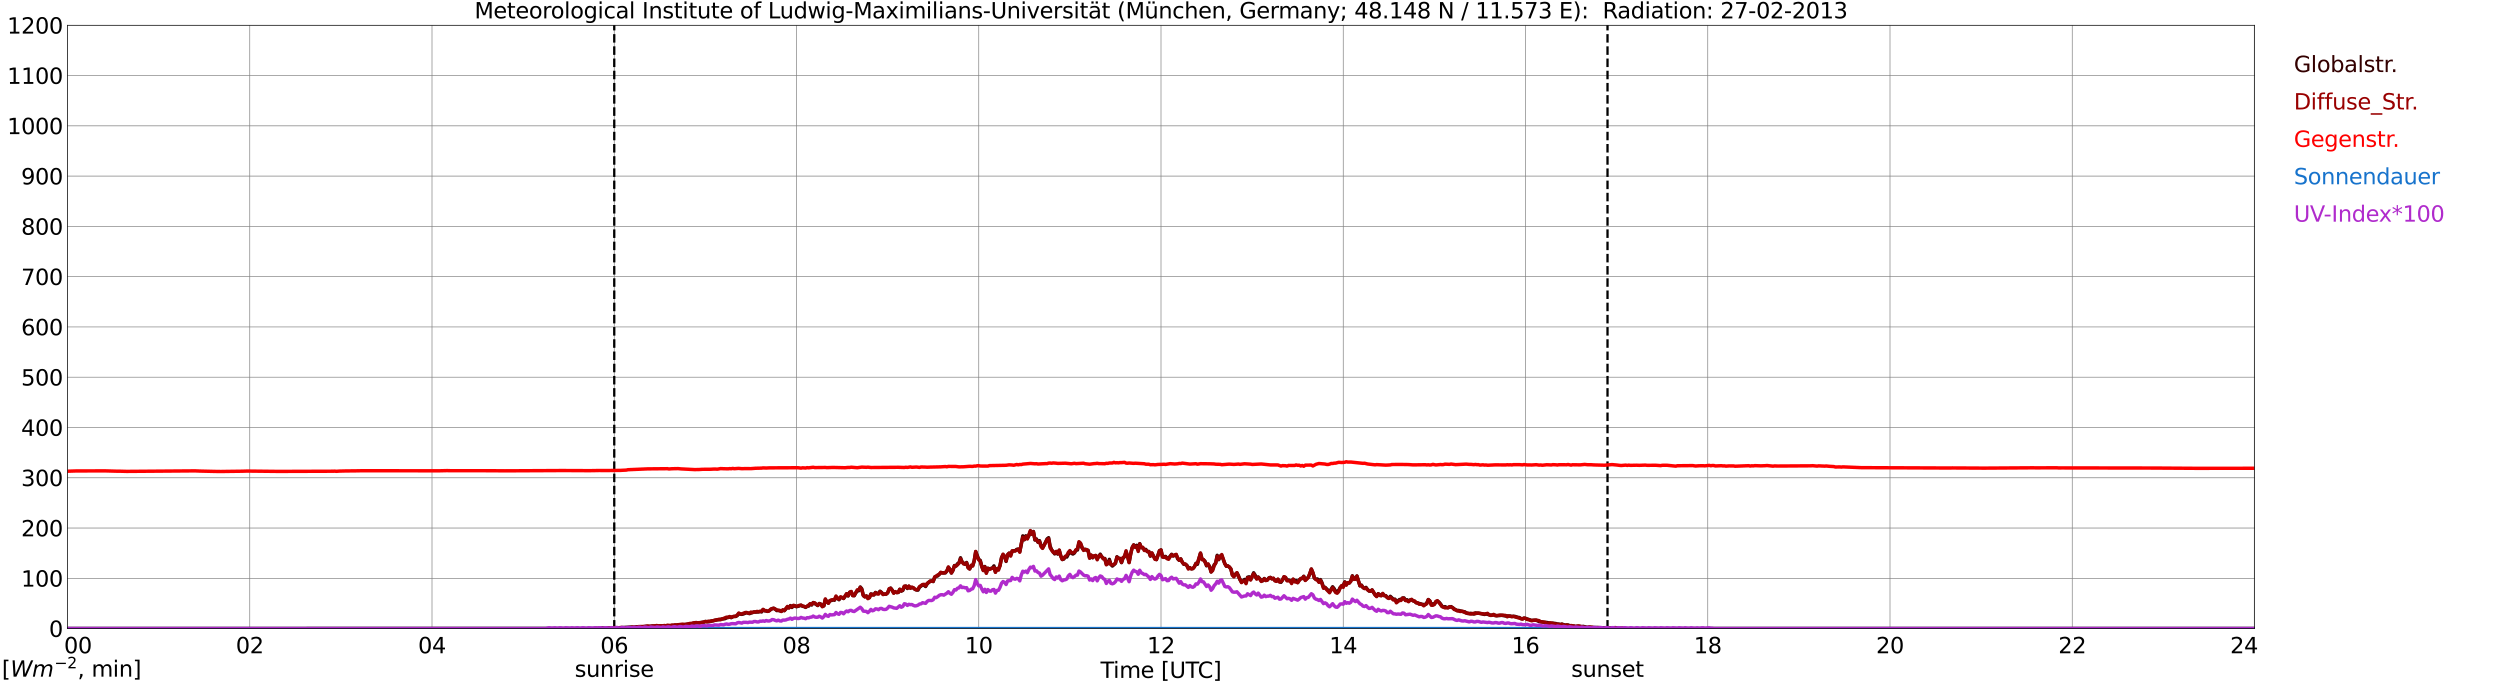 <?xml version="1.0" encoding="utf-8" standalone="no"?>
<!DOCTYPE svg PUBLIC "-//W3C//DTD SVG 1.1//EN"
  "http://www.w3.org/Graphics/SVG/1.1/DTD/svg11.dtd">
<svg xmlns:xlink="http://www.w3.org/1999/xlink" width="1085.4pt" height="296.64pt" viewBox="0 0 1085.4 296.64" xmlns="http://www.w3.org/2000/svg" version="1.1">
 <defs>
  <style type="text/css">*{stroke-linejoin: round; stroke-linecap: butt}</style>
 </defs>
 <g id="figure_1">
  <g id="patch_1">
   <path d="M 0 296.64 
L 1085.4 296.64 
L 1085.4 0 
L 0 0 
z
" style="fill: #ffffff"/>
  </g>
  <g id="axes_1">
   <g id="patch_2">
    <path d="M 29.306 272.909 
L 978.814 272.909 
L 978.814 10.976 
L 29.306 10.976 
z
" style="fill: #ffffff"/>
   </g>
   <g id="patch_3">
    <path d="M 978.814 272.909 
L 978.814 272.909 
L 978.814 10.976 
L 978.814 10.976 
z
" clip-path="url(#p5df847371a)" style="fill: #d3d3d3; opacity: 0.25; stroke: #d3d3d3; stroke-linejoin: miter"/>
   </g>
   <g id="matplotlib.axis_1">
    <g id="xtick_1">
     <g id="line2d_1">
      <path d="M 29.306 272.909 
L 29.306 10.976 
" clip-path="url(#p5df847371a)" style="fill: none; stroke: #808080; stroke-width: 0.3; stroke-linecap: square"/>
     </g>
     <g id="line2d_2"/>
     <g id="text_1">
      <!--    00 -->
      <g transform="translate(18.733 283.627) scale(0.095 -0.095)">
       <defs>
        <path id="DejaVuSans-20" transform="scale(0.016)"/>
        <path id="DejaVuSans-30" d="M 2034 4250 
Q 1547 4250 1301 3770 
Q 1056 3291 1056 2328 
Q 1056 1369 1301 889 
Q 1547 409 2034 409 
Q 2525 409 2770 889 
Q 3016 1369 3016 2328 
Q 3016 3291 2770 3770 
Q 2525 4250 2034 4250 
z
M 2034 4750 
Q 2819 4750 3233 4129 
Q 3647 3509 3647 2328 
Q 3647 1150 3233 529 
Q 2819 -91 2034 -91 
Q 1250 -91 836 529 
Q 422 1150 422 2328 
Q 422 3509 836 4129 
Q 1250 4750 2034 4750 
z
" transform="scale(0.016)"/>
       </defs>
       <use xlink:href="#DejaVuSans-20"/>
       <use xlink:href="#DejaVuSans-20" transform="translate(31.787 0)"/>
       <use xlink:href="#DejaVuSans-20" transform="translate(63.574 0)"/>
       <use xlink:href="#DejaVuSans-30" transform="translate(95.361 0)"/>
       <use xlink:href="#DejaVuSans-30" transform="translate(158.984 0)"/>
      </g>
     </g>
    </g>
    <g id="xtick_2">
     <g id="line2d_3">
      <path d="M 108.431 272.909 
L 108.431 10.976 
" clip-path="url(#p5df847371a)" style="fill: none; stroke: #808080; stroke-width: 0.3; stroke-linecap: square"/>
     </g>
     <g id="line2d_4"/>
     <g id="text_2">
      <!-- 02 -->
      <g transform="translate(102.387 283.627) scale(0.095 -0.095)">
       <defs>
        <path id="DejaVuSans-32" d="M 1228 531 
L 3431 531 
L 3431 0 
L 469 0 
L 469 531 
Q 828 903 1448 1529 
Q 2069 2156 2228 2338 
Q 2531 2678 2651 2914 
Q 2772 3150 2772 3378 
Q 2772 3750 2511 3984 
Q 2250 4219 1831 4219 
Q 1534 4219 1204 4116 
Q 875 4013 500 3803 
L 500 4441 
Q 881 4594 1212 4672 
Q 1544 4750 1819 4750 
Q 2544 4750 2975 4387 
Q 3406 4025 3406 3419 
Q 3406 3131 3298 2873 
Q 3191 2616 2906 2266 
Q 2828 2175 2409 1742 
Q 1991 1309 1228 531 
z
" transform="scale(0.016)"/>
       </defs>
       <use xlink:href="#DejaVuSans-30"/>
       <use xlink:href="#DejaVuSans-32" transform="translate(63.623 0)"/>
      </g>
     </g>
    </g>
    <g id="xtick_3">
     <g id="line2d_5">
      <path d="M 187.557 272.909 
L 187.557 10.976 
" clip-path="url(#p5df847371a)" style="fill: none; stroke: #808080; stroke-width: 0.3; stroke-linecap: square"/>
     </g>
     <g id="line2d_6"/>
     <g id="text_3">
      <!-- 04 -->
      <g transform="translate(181.513 283.627) scale(0.095 -0.095)">
       <defs>
        <path id="DejaVuSans-34" d="M 2419 4116 
L 825 1625 
L 2419 1625 
L 2419 4116 
z
M 2253 4666 
L 3047 4666 
L 3047 1625 
L 3713 1625 
L 3713 1100 
L 3047 1100 
L 3047 0 
L 2419 0 
L 2419 1100 
L 313 1100 
L 313 1709 
L 2253 4666 
z
" transform="scale(0.016)"/>
       </defs>
       <use xlink:href="#DejaVuSans-30"/>
       <use xlink:href="#DejaVuSans-34" transform="translate(63.623 0)"/>
      </g>
     </g>
    </g>
    <g id="xtick_4">
     <g id="line2d_7">
      <path d="M 266.683 272.909 
L 266.683 10.976 
" clip-path="url(#p5df847371a)" style="fill: none; stroke: #808080; stroke-width: 0.3; stroke-linecap: square"/>
     </g>
     <g id="line2d_8"/>
     <g id="text_4">
      <!-- 06 -->
      <g transform="translate(260.638 283.627) scale(0.095 -0.095)">
       <defs>
        <path id="DejaVuSans-36" d="M 2113 2584 
Q 1688 2584 1439 2293 
Q 1191 2003 1191 1497 
Q 1191 994 1439 701 
Q 1688 409 2113 409 
Q 2538 409 2786 701 
Q 3034 994 3034 1497 
Q 3034 2003 2786 2293 
Q 2538 2584 2113 2584 
z
M 3366 4563 
L 3366 3988 
Q 3128 4100 2886 4159 
Q 2644 4219 2406 4219 
Q 1781 4219 1451 3797 
Q 1122 3375 1075 2522 
Q 1259 2794 1537 2939 
Q 1816 3084 2150 3084 
Q 2853 3084 3261 2657 
Q 3669 2231 3669 1497 
Q 3669 778 3244 343 
Q 2819 -91 2113 -91 
Q 1303 -91 875 529 
Q 447 1150 447 2328 
Q 447 3434 972 4092 
Q 1497 4750 2381 4750 
Q 2619 4750 2861 4703 
Q 3103 4656 3366 4563 
z
" transform="scale(0.016)"/>
       </defs>
       <use xlink:href="#DejaVuSans-30"/>
       <use xlink:href="#DejaVuSans-36" transform="translate(63.623 0)"/>
      </g>
     </g>
    </g>
    <g id="xtick_5">
     <g id="line2d_9">
      <path d="M 345.808 272.909 
L 345.808 10.976 
" clip-path="url(#p5df847371a)" style="fill: none; stroke: #808080; stroke-width: 0.3; stroke-linecap: square"/>
     </g>
     <g id="line2d_10"/>
     <g id="text_5">
      <!-- 08 -->
      <g transform="translate(339.764 283.627) scale(0.095 -0.095)">
       <defs>
        <path id="DejaVuSans-38" d="M 2034 2216 
Q 1584 2216 1326 1975 
Q 1069 1734 1069 1313 
Q 1069 891 1326 650 
Q 1584 409 2034 409 
Q 2484 409 2743 651 
Q 3003 894 3003 1313 
Q 3003 1734 2745 1975 
Q 2488 2216 2034 2216 
z
M 1403 2484 
Q 997 2584 770 2862 
Q 544 3141 544 3541 
Q 544 4100 942 4425 
Q 1341 4750 2034 4750 
Q 2731 4750 3128 4425 
Q 3525 4100 3525 3541 
Q 3525 3141 3298 2862 
Q 3072 2584 2669 2484 
Q 3125 2378 3379 2068 
Q 3634 1759 3634 1313 
Q 3634 634 3220 271 
Q 2806 -91 2034 -91 
Q 1263 -91 848 271 
Q 434 634 434 1313 
Q 434 1759 690 2068 
Q 947 2378 1403 2484 
z
M 1172 3481 
Q 1172 3119 1398 2916 
Q 1625 2713 2034 2713 
Q 2441 2713 2670 2916 
Q 2900 3119 2900 3481 
Q 2900 3844 2670 4047 
Q 2441 4250 2034 4250 
Q 1625 4250 1398 4047 
Q 1172 3844 1172 3481 
z
" transform="scale(0.016)"/>
       </defs>
       <use xlink:href="#DejaVuSans-30"/>
       <use xlink:href="#DejaVuSans-38" transform="translate(63.623 0)"/>
      </g>
     </g>
    </g>
    <g id="xtick_6">
     <g id="line2d_11">
      <path d="M 424.934 272.909 
L 424.934 10.976 
" clip-path="url(#p5df847371a)" style="fill: none; stroke: #808080; stroke-width: 0.3; stroke-linecap: square"/>
     </g>
     <g id="line2d_12"/>
     <g id="text_6">
      <!-- 10 -->
      <g transform="translate(418.89 283.627) scale(0.095 -0.095)">
       <defs>
        <path id="DejaVuSans-31" d="M 794 531 
L 1825 531 
L 1825 4091 
L 703 3866 
L 703 4441 
L 1819 4666 
L 2450 4666 
L 2450 531 
L 3481 531 
L 3481 0 
L 794 0 
L 794 531 
z
" transform="scale(0.016)"/>
       </defs>
       <use xlink:href="#DejaVuSans-31"/>
       <use xlink:href="#DejaVuSans-30" transform="translate(63.623 0)"/>
      </g>
     </g>
    </g>
    <g id="xtick_7">
     <g id="line2d_13">
      <path d="M 504.06 272.909 
L 504.06 10.976 
" clip-path="url(#p5df847371a)" style="fill: none; stroke: #808080; stroke-width: 0.3; stroke-linecap: square"/>
     </g>
     <g id="line2d_14"/>
     <g id="text_7">
      <!-- 12 -->
      <g transform="translate(498.015 283.627) scale(0.095 -0.095)">
       <use xlink:href="#DejaVuSans-31"/>
       <use xlink:href="#DejaVuSans-32" transform="translate(63.623 0)"/>
      </g>
     </g>
    </g>
    <g id="xtick_8">
     <g id="line2d_15">
      <path d="M 583.185 272.909 
L 583.185 10.976 
" clip-path="url(#p5df847371a)" style="fill: none; stroke: #808080; stroke-width: 0.3; stroke-linecap: square"/>
     </g>
     <g id="line2d_16"/>
     <g id="text_8">
      <!-- 14 -->
      <g transform="translate(577.141 283.627) scale(0.095 -0.095)">
       <use xlink:href="#DejaVuSans-31"/>
       <use xlink:href="#DejaVuSans-34" transform="translate(63.623 0)"/>
      </g>
     </g>
    </g>
    <g id="xtick_9">
     <g id="line2d_17">
      <path d="M 662.311 272.909 
L 662.311 10.976 
" clip-path="url(#p5df847371a)" style="fill: none; stroke: #808080; stroke-width: 0.3; stroke-linecap: square"/>
     </g>
     <g id="line2d_18"/>
     <g id="text_9">
      <!-- 16 -->
      <g transform="translate(656.267 283.627) scale(0.095 -0.095)">
       <use xlink:href="#DejaVuSans-31"/>
       <use xlink:href="#DejaVuSans-36" transform="translate(63.623 0)"/>
      </g>
     </g>
    </g>
    <g id="xtick_10">
     <g id="line2d_19">
      <path d="M 741.437 272.909 
L 741.437 10.976 
" clip-path="url(#p5df847371a)" style="fill: none; stroke: #808080; stroke-width: 0.3; stroke-linecap: square"/>
     </g>
     <g id="line2d_20"/>
     <g id="text_10">
      <!-- 18 -->
      <g transform="translate(735.392 283.627) scale(0.095 -0.095)">
       <use xlink:href="#DejaVuSans-31"/>
       <use xlink:href="#DejaVuSans-38" transform="translate(63.623 0)"/>
      </g>
     </g>
    </g>
    <g id="xtick_11">
     <g id="line2d_21">
      <path d="M 820.562 272.909 
L 820.562 10.976 
" clip-path="url(#p5df847371a)" style="fill: none; stroke: #808080; stroke-width: 0.3; stroke-linecap: square"/>
     </g>
     <g id="line2d_22"/>
     <g id="text_11">
      <!-- 20 -->
      <g transform="translate(814.518 283.627) scale(0.095 -0.095)">
       <use xlink:href="#DejaVuSans-32"/>
       <use xlink:href="#DejaVuSans-30" transform="translate(63.623 0)"/>
      </g>
     </g>
    </g>
    <g id="xtick_12">
     <g id="line2d_23">
      <path d="M 899.688 272.909 
L 899.688 10.976 
" clip-path="url(#p5df847371a)" style="fill: none; stroke: #808080; stroke-width: 0.3; stroke-linecap: square"/>
     </g>
     <g id="line2d_24"/>
     <g id="text_12">
      <!-- 22 -->
      <g transform="translate(893.644 283.627) scale(0.095 -0.095)">
       <use xlink:href="#DejaVuSans-32"/>
       <use xlink:href="#DejaVuSans-32" transform="translate(63.623 0)"/>
      </g>
     </g>
    </g>
    <g id="xtick_13">
     <g id="line2d_25">
      <path d="M 978.814 272.909 
L 978.814 10.976 
" clip-path="url(#p5df847371a)" style="fill: none; stroke: #808080; stroke-width: 0.3; stroke-linecap: square"/>
     </g>
     <g id="line2d_26"/>
     <g id="text_13">
      <!-- 24    -->
      <g transform="translate(968.241 283.627) scale(0.095 -0.095)">
       <use xlink:href="#DejaVuSans-32"/>
       <use xlink:href="#DejaVuSans-34" transform="translate(63.623 0)"/>
       <use xlink:href="#DejaVuSans-20" transform="translate(127.246 0)"/>
       <use xlink:href="#DejaVuSans-20" transform="translate(159.033 0)"/>
       <use xlink:href="#DejaVuSans-20" transform="translate(190.82 0)"/>
      </g>
     </g>
    </g>
    <g id="text_14">
     <!-- Time [UTC] -->
     <g transform="translate(477.806 294.322) scale(0.095 -0.095)">
      <defs>
       <path id="DejaVuSans-54" d="M -19 4666 
L 3928 4666 
L 3928 4134 
L 2272 4134 
L 2272 0 
L 1638 0 
L 1638 4134 
L -19 4134 
L -19 4666 
z
" transform="scale(0.016)"/>
       <path id="DejaVuSans-69" d="M 603 3500 
L 1178 3500 
L 1178 0 
L 603 0 
L 603 3500 
z
M 603 4863 
L 1178 4863 
L 1178 4134 
L 603 4134 
L 603 4863 
z
" transform="scale(0.016)"/>
       <path id="DejaVuSans-6d" d="M 3328 2828 
Q 3544 3216 3844 3400 
Q 4144 3584 4550 3584 
Q 5097 3584 5394 3201 
Q 5691 2819 5691 2113 
L 5691 0 
L 5113 0 
L 5113 2094 
Q 5113 2597 4934 2840 
Q 4756 3084 4391 3084 
Q 3944 3084 3684 2787 
Q 3425 2491 3425 1978 
L 3425 0 
L 2847 0 
L 2847 2094 
Q 2847 2600 2669 2842 
Q 2491 3084 2119 3084 
Q 1678 3084 1418 2786 
Q 1159 2488 1159 1978 
L 1159 0 
L 581 0 
L 581 3500 
L 1159 3500 
L 1159 2956 
Q 1356 3278 1631 3431 
Q 1906 3584 2284 3584 
Q 2666 3584 2933 3390 
Q 3200 3197 3328 2828 
z
" transform="scale(0.016)"/>
       <path id="DejaVuSans-65" d="M 3597 1894 
L 3597 1613 
L 953 1613 
Q 991 1019 1311 708 
Q 1631 397 2203 397 
Q 2534 397 2845 478 
Q 3156 559 3463 722 
L 3463 178 
Q 3153 47 2828 -22 
Q 2503 -91 2169 -91 
Q 1331 -91 842 396 
Q 353 884 353 1716 
Q 353 2575 817 3079 
Q 1281 3584 2069 3584 
Q 2775 3584 3186 3129 
Q 3597 2675 3597 1894 
z
M 3022 2063 
Q 3016 2534 2758 2815 
Q 2500 3097 2075 3097 
Q 1594 3097 1305 2825 
Q 1016 2553 972 2059 
L 3022 2063 
z
" transform="scale(0.016)"/>
       <path id="DejaVuSans-5b" d="M 550 4863 
L 1875 4863 
L 1875 4416 
L 1125 4416 
L 1125 -397 
L 1875 -397 
L 1875 -844 
L 550 -844 
L 550 4863 
z
" transform="scale(0.016)"/>
       <path id="DejaVuSans-55" d="M 556 4666 
L 1191 4666 
L 1191 1831 
Q 1191 1081 1462 751 
Q 1734 422 2344 422 
Q 2950 422 3222 751 
Q 3494 1081 3494 1831 
L 3494 4666 
L 4128 4666 
L 4128 1753 
Q 4128 841 3676 375 
Q 3225 -91 2344 -91 
Q 1459 -91 1007 375 
Q 556 841 556 1753 
L 556 4666 
z
" transform="scale(0.016)"/>
       <path id="DejaVuSans-43" d="M 4122 4306 
L 4122 3641 
Q 3803 3938 3442 4084 
Q 3081 4231 2675 4231 
Q 1875 4231 1450 3742 
Q 1025 3253 1025 2328 
Q 1025 1406 1450 917 
Q 1875 428 2675 428 
Q 3081 428 3442 575 
Q 3803 722 4122 1019 
L 4122 359 
Q 3791 134 3420 21 
Q 3050 -91 2638 -91 
Q 1578 -91 968 557 
Q 359 1206 359 2328 
Q 359 3453 968 4101 
Q 1578 4750 2638 4750 
Q 3056 4750 3426 4639 
Q 3797 4528 4122 4306 
z
" transform="scale(0.016)"/>
       <path id="DejaVuSans-5d" d="M 1947 4863 
L 1947 -844 
L 622 -844 
L 622 -397 
L 1369 -397 
L 1369 4416 
L 622 4416 
L 622 4863 
L 1947 4863 
z
" transform="scale(0.016)"/>
      </defs>
      <use xlink:href="#DejaVuSans-54"/>
      <use xlink:href="#DejaVuSans-69" transform="translate(57.959 0)"/>
      <use xlink:href="#DejaVuSans-6d" transform="translate(85.742 0)"/>
      <use xlink:href="#DejaVuSans-65" transform="translate(183.154 0)"/>
      <use xlink:href="#DejaVuSans-20" transform="translate(244.678 0)"/>
      <use xlink:href="#DejaVuSans-5b" transform="translate(276.465 0)"/>
      <use xlink:href="#DejaVuSans-55" transform="translate(315.479 0)"/>
      <use xlink:href="#DejaVuSans-54" transform="translate(388.672 0)"/>
      <use xlink:href="#DejaVuSans-43" transform="translate(443.881 0)"/>
      <use xlink:href="#DejaVuSans-5d" transform="translate(513.705 0)"/>
     </g>
    </g>
   </g>
   <g id="matplotlib.axis_2">
    <g id="ytick_1">
     <g id="line2d_27">
      <path d="M 29.306 272.909 
L 978.814 272.909 
" clip-path="url(#p5df847371a)" style="fill: none; stroke: #808080; stroke-width: 0.3; stroke-linecap: square"/>
     </g>
     <g id="line2d_28"/>
     <g id="text_15">
      <!-- 0 -->
      <g transform="translate(21.261 276.518) scale(0.095 -0.095)">
       <use xlink:href="#DejaVuSans-30"/>
      </g>
     </g>
    </g>
    <g id="ytick_2">
     <g id="line2d_29">
      <path d="M 29.306 251.081 
L 978.814 251.081 
" clip-path="url(#p5df847371a)" style="fill: none; stroke: #808080; stroke-width: 0.3; stroke-linecap: square"/>
     </g>
     <g id="line2d_30"/>
     <g id="text_16">
      <!-- 100 -->
      <g transform="translate(9.173 254.69) scale(0.095 -0.095)">
       <use xlink:href="#DejaVuSans-31"/>
       <use xlink:href="#DejaVuSans-30" transform="translate(63.623 0)"/>
       <use xlink:href="#DejaVuSans-30" transform="translate(127.246 0)"/>
      </g>
     </g>
    </g>
    <g id="ytick_3">
     <g id="line2d_31">
      <path d="M 29.306 229.253 
L 978.814 229.253 
" clip-path="url(#p5df847371a)" style="fill: none; stroke: #808080; stroke-width: 0.3; stroke-linecap: square"/>
     </g>
     <g id="line2d_32"/>
     <g id="text_17">
      <!-- 200 -->
      <g transform="translate(9.173 232.863) scale(0.095 -0.095)">
       <use xlink:href="#DejaVuSans-32"/>
       <use xlink:href="#DejaVuSans-30" transform="translate(63.623 0)"/>
       <use xlink:href="#DejaVuSans-30" transform="translate(127.246 0)"/>
      </g>
     </g>
    </g>
    <g id="ytick_4">
     <g id="line2d_33">
      <path d="M 29.306 207.426 
L 978.814 207.426 
" clip-path="url(#p5df847371a)" style="fill: none; stroke: #808080; stroke-width: 0.3; stroke-linecap: square"/>
     </g>
     <g id="line2d_34"/>
     <g id="text_18">
      <!-- 300 -->
      <g transform="translate(9.173 211.035) scale(0.095 -0.095)">
       <defs>
        <path id="DejaVuSans-33" d="M 2597 2516 
Q 3050 2419 3304 2112 
Q 3559 1806 3559 1356 
Q 3559 666 3084 287 
Q 2609 -91 1734 -91 
Q 1441 -91 1130 -33 
Q 819 25 488 141 
L 488 750 
Q 750 597 1062 519 
Q 1375 441 1716 441 
Q 2309 441 2620 675 
Q 2931 909 2931 1356 
Q 2931 1769 2642 2001 
Q 2353 2234 1838 2234 
L 1294 2234 
L 1294 2753 
L 1863 2753 
Q 2328 2753 2575 2939 
Q 2822 3125 2822 3475 
Q 2822 3834 2567 4026 
Q 2313 4219 1838 4219 
Q 1578 4219 1281 4162 
Q 984 4106 628 3988 
L 628 4550 
Q 988 4650 1302 4700 
Q 1616 4750 1894 4750 
Q 2613 4750 3031 4423 
Q 3450 4097 3450 3541 
Q 3450 3153 3228 2886 
Q 3006 2619 2597 2516 
z
" transform="scale(0.016)"/>
       </defs>
       <use xlink:href="#DejaVuSans-33"/>
       <use xlink:href="#DejaVuSans-30" transform="translate(63.623 0)"/>
       <use xlink:href="#DejaVuSans-30" transform="translate(127.246 0)"/>
      </g>
     </g>
    </g>
    <g id="ytick_5">
     <g id="line2d_35">
      <path d="M 29.306 185.598 
L 978.814 185.598 
" clip-path="url(#p5df847371a)" style="fill: none; stroke: #808080; stroke-width: 0.3; stroke-linecap: square"/>
     </g>
     <g id="line2d_36"/>
     <g id="text_19">
      <!-- 400 -->
      <g transform="translate(9.173 189.207) scale(0.095 -0.095)">
       <use xlink:href="#DejaVuSans-34"/>
       <use xlink:href="#DejaVuSans-30" transform="translate(63.623 0)"/>
       <use xlink:href="#DejaVuSans-30" transform="translate(127.246 0)"/>
      </g>
     </g>
    </g>
    <g id="ytick_6">
     <g id="line2d_37">
      <path d="M 29.306 163.77 
L 978.814 163.77 
" clip-path="url(#p5df847371a)" style="fill: none; stroke: #808080; stroke-width: 0.3; stroke-linecap: square"/>
     </g>
     <g id="line2d_38"/>
     <g id="text_20">
      <!-- 500 -->
      <g transform="translate(9.173 167.379) scale(0.095 -0.095)">
       <defs>
        <path id="DejaVuSans-35" d="M 691 4666 
L 3169 4666 
L 3169 4134 
L 1269 4134 
L 1269 2991 
Q 1406 3038 1543 3061 
Q 1681 3084 1819 3084 
Q 2600 3084 3056 2656 
Q 3513 2228 3513 1497 
Q 3513 744 3044 326 
Q 2575 -91 1722 -91 
Q 1428 -91 1123 -41 
Q 819 9 494 109 
L 494 744 
Q 775 591 1075 516 
Q 1375 441 1709 441 
Q 2250 441 2565 725 
Q 2881 1009 2881 1497 
Q 2881 1984 2565 2268 
Q 2250 2553 1709 2553 
Q 1456 2553 1204 2497 
Q 953 2441 691 2322 
L 691 4666 
z
" transform="scale(0.016)"/>
       </defs>
       <use xlink:href="#DejaVuSans-35"/>
       <use xlink:href="#DejaVuSans-30" transform="translate(63.623 0)"/>
       <use xlink:href="#DejaVuSans-30" transform="translate(127.246 0)"/>
      </g>
     </g>
    </g>
    <g id="ytick_7">
     <g id="line2d_39">
      <path d="M 29.306 141.942 
L 978.814 141.942 
" clip-path="url(#p5df847371a)" style="fill: none; stroke: #808080; stroke-width: 0.3; stroke-linecap: square"/>
     </g>
     <g id="line2d_40"/>
     <g id="text_21">
      <!-- 600 -->
      <g transform="translate(9.173 145.551) scale(0.095 -0.095)">
       <use xlink:href="#DejaVuSans-36"/>
       <use xlink:href="#DejaVuSans-30" transform="translate(63.623 0)"/>
       <use xlink:href="#DejaVuSans-30" transform="translate(127.246 0)"/>
      </g>
     </g>
    </g>
    <g id="ytick_8">
     <g id="line2d_41">
      <path d="M 29.306 120.114 
L 978.814 120.114 
" clip-path="url(#p5df847371a)" style="fill: none; stroke: #808080; stroke-width: 0.3; stroke-linecap: square"/>
     </g>
     <g id="line2d_42"/>
     <g id="text_22">
      <!-- 700 -->
      <g transform="translate(9.173 123.724) scale(0.095 -0.095)">
       <defs>
        <path id="DejaVuSans-37" d="M 525 4666 
L 3525 4666 
L 3525 4397 
L 1831 0 
L 1172 0 
L 2766 4134 
L 525 4134 
L 525 4666 
z
" transform="scale(0.016)"/>
       </defs>
       <use xlink:href="#DejaVuSans-37"/>
       <use xlink:href="#DejaVuSans-30" transform="translate(63.623 0)"/>
       <use xlink:href="#DejaVuSans-30" transform="translate(127.246 0)"/>
      </g>
     </g>
    </g>
    <g id="ytick_9">
     <g id="line2d_43">
      <path d="M 29.306 98.287 
L 978.814 98.287 
" clip-path="url(#p5df847371a)" style="fill: none; stroke: #808080; stroke-width: 0.3; stroke-linecap: square"/>
     </g>
     <g id="line2d_44"/>
     <g id="text_23">
      <!-- 800 -->
      <g transform="translate(9.173 101.896) scale(0.095 -0.095)">
       <use xlink:href="#DejaVuSans-38"/>
       <use xlink:href="#DejaVuSans-30" transform="translate(63.623 0)"/>
       <use xlink:href="#DejaVuSans-30" transform="translate(127.246 0)"/>
      </g>
     </g>
    </g>
    <g id="ytick_10">
     <g id="line2d_45">
      <path d="M 29.306 76.459 
L 978.814 76.459 
" clip-path="url(#p5df847371a)" style="fill: none; stroke: #808080; stroke-width: 0.3; stroke-linecap: square"/>
     </g>
     <g id="line2d_46"/>
     <g id="text_24">
      <!-- 900 -->
      <g transform="translate(9.173 80.068) scale(0.095 -0.095)">
       <defs>
        <path id="DejaVuSans-39" d="M 703 97 
L 703 672 
Q 941 559 1184 500 
Q 1428 441 1663 441 
Q 2288 441 2617 861 
Q 2947 1281 2994 2138 
Q 2813 1869 2534 1725 
Q 2256 1581 1919 1581 
Q 1219 1581 811 2004 
Q 403 2428 403 3163 
Q 403 3881 828 4315 
Q 1253 4750 1959 4750 
Q 2769 4750 3195 4129 
Q 3622 3509 3622 2328 
Q 3622 1225 3098 567 
Q 2575 -91 1691 -91 
Q 1453 -91 1209 -44 
Q 966 3 703 97 
z
M 1959 2075 
Q 2384 2075 2632 2365 
Q 2881 2656 2881 3163 
Q 2881 3666 2632 3958 
Q 2384 4250 1959 4250 
Q 1534 4250 1286 3958 
Q 1038 3666 1038 3163 
Q 1038 2656 1286 2365 
Q 1534 2075 1959 2075 
z
" transform="scale(0.016)"/>
       </defs>
       <use xlink:href="#DejaVuSans-39"/>
       <use xlink:href="#DejaVuSans-30" transform="translate(63.623 0)"/>
       <use xlink:href="#DejaVuSans-30" transform="translate(127.246 0)"/>
      </g>
     </g>
    </g>
    <g id="ytick_11">
     <g id="line2d_47">
      <path d="M 29.306 54.631 
L 978.814 54.631 
" clip-path="url(#p5df847371a)" style="fill: none; stroke: #808080; stroke-width: 0.3; stroke-linecap: square"/>
     </g>
     <g id="line2d_48"/>
     <g id="text_25">
      <!-- 1000 -->
      <g transform="translate(3.128 58.24) scale(0.095 -0.095)">
       <use xlink:href="#DejaVuSans-31"/>
       <use xlink:href="#DejaVuSans-30" transform="translate(63.623 0)"/>
       <use xlink:href="#DejaVuSans-30" transform="translate(127.246 0)"/>
       <use xlink:href="#DejaVuSans-30" transform="translate(190.869 0)"/>
      </g>
     </g>
    </g>
    <g id="ytick_12">
     <g id="line2d_49">
      <path d="M 29.306 32.803 
L 978.814 32.803 
" clip-path="url(#p5df847371a)" style="fill: none; stroke: #808080; stroke-width: 0.3; stroke-linecap: square"/>
     </g>
     <g id="line2d_50"/>
     <g id="text_26">
      <!-- 1100 -->
      <g transform="translate(3.128 36.413) scale(0.095 -0.095)">
       <use xlink:href="#DejaVuSans-31"/>
       <use xlink:href="#DejaVuSans-31" transform="translate(63.623 0)"/>
       <use xlink:href="#DejaVuSans-30" transform="translate(127.246 0)"/>
       <use xlink:href="#DejaVuSans-30" transform="translate(190.869 0)"/>
      </g>
     </g>
    </g>
    <g id="ytick_13">
     <g id="line2d_51">
      <path d="M 29.306 10.976 
L 978.814 10.976 
" clip-path="url(#p5df847371a)" style="fill: none; stroke: #808080; stroke-width: 0.3; stroke-linecap: square"/>
     </g>
     <g id="line2d_52"/>
     <g id="text_27">
      <!-- 1200 -->
      <g transform="translate(3.128 14.585) scale(0.095 -0.095)">
       <use xlink:href="#DejaVuSans-31"/>
       <use xlink:href="#DejaVuSans-32" transform="translate(63.623 0)"/>
       <use xlink:href="#DejaVuSans-30" transform="translate(127.246 0)"/>
       <use xlink:href="#DejaVuSans-30" transform="translate(190.869 0)"/>
      </g>
     </g>
    </g>
   </g>
   <g id="line2d_53">
    <path d="M 266.683 272.909 
L 266.683 10.976 
" clip-path="url(#p5df847371a)" style="fill: none; stroke-dasharray: 3.7,1.6; stroke-dashoffset: 0; stroke: #000000"/>
   </g>
   <g id="line2d_54">
    <path d="M 697.918 272.909 
L 697.918 10.976 
" clip-path="url(#p5df847371a)" style="fill: none; stroke-dasharray: 3.7,1.6; stroke-dashoffset: 0; stroke: #000000"/>
   </g>
   <g id="line2d_55">
    <path d="M 29.306 272.909 
L 259.43 272.88 
L 260.089 272.791 
L 260.748 272.821 
L 261.408 272.643 
L 262.726 272.763 
L 264.045 272.732 
L 264.705 272.791 
L 266.023 272.701 
L 273.277 272.289 
L 273.936 272.228 
L 274.595 272.348 
L 276.573 272.14 
L 277.233 272.11 
L 277.892 272.228 
L 280.53 271.933 
L 281.849 271.961 
L 282.508 271.961 
L 283.167 271.785 
L 284.486 271.844 
L 289.102 271.754 
L 289.761 271.636 
L 290.42 271.726 
L 293.058 271.459 
L 293.717 271.459 
L 294.377 271.28 
L 295.036 271.398 
L 299.652 270.896 
L 300.971 270.658 
L 301.63 270.482 
L 303.608 270.451 
L 304.267 270.244 
L 305.586 270.126 
L 306.246 269.801 
L 307.564 269.977 
L 311.521 269.061 
L 312.18 269.061 
L 313.499 268.705 
L 314.158 268.705 
L 314.818 268.585 
L 315.477 268.231 
L 316.796 267.845 
L 317.455 268.17 
L 318.114 267.757 
L 318.774 267.609 
L 319.433 267.668 
L 320.093 267.253 
L 320.752 266.393 
L 321.411 266.631 
L 322.071 266.721 
L 322.73 266.572 
L 324.049 266.009 
L 324.708 266.127 
L 325.368 266.424 
L 326.686 265.95 
L 327.346 265.684 
L 328.005 265.743 
L 329.324 265.684 
L 329.983 265.446 
L 330.643 265.684 
L 331.302 264.675 
L 331.961 265.151 
L 333.28 265.418 
L 333.94 265.151 
L 335.258 264.202 
L 335.918 264.084 
L 336.577 264.499 
L 337.236 265.09 
L 337.896 265.031 
L 339.215 265.387 
L 339.874 264.972 
L 340.533 265.121 
L 341.852 263.641 
L 342.512 263.846 
L 343.171 262.929 
L 343.83 263.728 
L 344.49 262.958 
L 345.808 263.403 
L 347.127 263.047 
L 347.787 262.75 
L 348.446 263.226 
L 349.105 263.344 
L 349.765 263.7 
L 350.424 263.165 
L 351.083 263.137 
L 351.743 262.189 
L 352.402 262.663 
L 353.062 261.595 
L 355.04 262.899 
L 355.699 262.01 
L 356.359 262.276 
L 357.018 263.165 
L 357.677 263.047 
L 358.337 260.292 
L 358.996 261.27 
L 359.655 261.862 
L 360.315 260.766 
L 360.974 260.738 
L 361.634 260.412 
L 362.293 260.589 
L 362.952 259.227 
L 364.271 260.382 
L 364.93 259.435 
L 365.59 259.376 
L 366.249 259.819 
L 366.909 258.961 
L 367.568 257.806 
L 368.227 258.723 
L 368.887 257.184 
L 369.546 256.887 
L 370.206 258.516 
L 370.865 258.633 
L 371.524 257.42 
L 372.184 256.621 
L 372.843 256.472 
L 373.502 254.844 
L 374.162 255.643 
L 374.821 258.575 
L 375.481 259.109 
L 376.14 258.723 
L 376.799 259.642 
L 377.459 259.463 
L 378.118 257.865 
L 378.777 257.983 
L 379.437 258.308 
L 380.096 257.212 
L 380.756 257.658 
L 381.415 257.538 
L 382.074 256.68 
L 382.734 257.212 
L 383.393 258.011 
L 384.712 257.924 
L 385.371 257.42 
L 386.031 255.85 
L 386.69 255.318 
L 387.349 256.147 
L 388.009 257.42 
L 388.668 257.005 
L 389.328 257.271 
L 389.987 257.212 
L 390.646 255.82 
L 391.306 256.649 
L 391.965 256.324 
L 392.624 254.665 
L 393.284 254.429 
L 393.943 255.495 
L 394.603 254.547 
L 395.262 255.259 
L 395.921 255.052 
L 396.581 255.287 
L 397.24 255.881 
L 397.899 256.147 
L 398.559 256.206 
L 399.218 254.931 
L 400.537 253.984 
L 401.196 254.102 
L 401.856 254.637 
L 402.515 253.541 
L 403.175 252.771 
L 404.493 252.177 
L 405.153 252.504 
L 405.812 250.727 
L 406.471 250.223 
L 407.131 250.016 
L 408.45 248.654 
L 410.428 248.743 
L 411.087 247.914 
L 411.746 246.373 
L 412.406 247.172 
L 413.065 248.772 
L 413.725 247.648 
L 414.384 245.543 
L 415.043 245.751 
L 415.703 244.744 
L 416.362 244.358 
L 417.022 242.167 
L 417.681 243.915 
L 419 244.98 
L 419.659 244.212 
L 420.318 246.432 
L 420.978 246.995 
L 421.637 245.722 
L 422.297 245.543 
L 422.956 243.529 
L 423.615 239.532 
L 424.934 242.848 
L 425.593 243.293 
L 426.253 245.81 
L 426.912 247.586 
L 427.572 245.958 
L 428.231 248.654 
L 428.89 246.698 
L 429.55 246.964 
L 430.869 246.639 
L 431.528 245.692 
L 432.187 248.298 
L 432.847 246.995 
L 433.506 246.964 
L 434.165 245.515 
L 434.825 242.108 
L 435.484 240.894 
L 436.144 241.544 
L 436.803 243.736 
L 437.462 240.922 
L 438.122 240.154 
L 438.781 241.012 
L 439.44 239.384 
L 440.1 239.117 
L 440.759 239.117 
L 441.419 238.495 
L 442.078 238.406 
L 442.737 239.473 
L 443.397 236.391 
L 444.056 232.661 
L 444.716 234.348 
L 445.375 232.63 
L 446.034 233.697 
L 446.694 232.63 
L 447.353 230.646 
L 448.012 231.949 
L 448.672 230.764 
L 449.331 234.468 
L 449.991 233.992 
L 450.65 235.415 
L 451.309 234.734 
L 451.969 236.895 
L 452.628 237.843 
L 453.287 236.718 
L 454.606 233.964 
L 455.266 233.459 
L 455.925 237.133 
L 456.584 238.731 
L 457.244 239.501 
L 457.903 240.479 
L 458.563 239.473 
L 459.222 240.569 
L 459.881 238.879 
L 460.541 241.278 
L 461.2 242.909 
L 461.859 242.73 
L 462.519 241.723 
L 463.178 241.841 
L 464.497 239.353 
L 465.156 240.213 
L 465.816 240.538 
L 466.475 240.095 
L 467.134 238.879 
L 467.794 238.792 
L 468.453 235.682 
L 469.113 236.037 
L 469.772 237.901 
L 470.431 238.613 
L 471.091 238.436 
L 471.75 238.879 
L 472.409 238.91 
L 473.069 242.197 
L 473.728 241.071 
L 474.388 242.167 
L 475.047 241.544 
L 475.706 241.16 
L 476.366 242.612 
L 477.685 240.597 
L 478.344 241.752 
L 479.003 242.433 
L 479.663 242.463 
L 480.322 244.862 
L 480.981 244.596 
L 481.641 242.848 
L 482.3 245.039 
L 482.96 245.751 
L 484.278 244.596 
L 484.938 241.723 
L 485.597 242.315 
L 486.256 242.433 
L 486.916 244.271 
L 487.575 242.346 
L 488.235 241.693 
L 488.894 239.591 
L 489.553 241.486 
L 490.213 244.092 
L 490.872 240.569 
L 491.532 237.784 
L 492.191 236.57 
L 492.85 237.369 
L 493.51 236.747 
L 494.169 238.731 
L 494.828 236.037 
L 495.488 237.755 
L 496.147 237.873 
L 496.807 238.554 
L 497.466 238.524 
L 498.125 239.501 
L 498.785 239.412 
L 499.444 241.457 
L 500.103 240.182 
L 501.422 242.522 
L 502.082 242.968 
L 503.4 239.087 
L 504.06 238.761 
L 504.719 241.752 
L 506.038 241.575 
L 506.697 242.405 
L 507.357 242.346 
L 508.675 240.656 
L 509.335 241.368 
L 510.654 240.863 
L 511.313 242.671 
L 511.972 243.262 
L 512.632 242.64 
L 513.291 244.033 
L 513.95 244.98 
L 514.61 245.039 
L 515.269 245.395 
L 515.929 246.611 
L 516.588 246.432 
L 517.247 246.964 
L 517.907 246.846 
L 518.566 246.076 
L 519.226 244.565 
L 519.885 244.98 
L 521.204 240.182 
L 521.863 242.64 
L 522.522 243.027 
L 523.182 243.677 
L 523.841 245.661 
L 524.501 245.129 
L 525.16 245.899 
L 525.819 248.298 
L 526.479 247.172 
L 527.138 245.218 
L 527.797 244.507 
L 528.457 241.101 
L 529.116 242.996 
L 529.776 241.486 
L 530.435 241.16 
L 531.754 244.686 
L 532.413 245.84 
L 533.073 245.661 
L 533.732 246.196 
L 534.391 246.995 
L 535.051 249.632 
L 535.71 250.105 
L 536.369 249.276 
L 537.029 248.713 
L 537.688 249.898 
L 538.348 251.703 
L 539.007 252.712 
L 539.666 252.266 
L 540.326 251.585 
L 540.985 252.86 
L 541.644 250.607 
L 542.304 250.431 
L 542.963 251.644 
L 543.623 250.313 
L 544.282 248.682 
L 544.941 249.719 
L 545.601 251.171 
L 546.26 250.49 
L 546.919 251.229 
L 547.579 252.148 
L 548.238 252.148 
L 548.898 251.171 
L 549.557 251.972 
L 550.216 251.823 
L 550.876 250.904 
L 551.535 250.668 
L 552.195 251.288 
L 552.854 251.171 
L 553.513 251.972 
L 554.173 252.266 
L 554.832 251.557 
L 555.491 252.504 
L 556.151 252.799 
L 556.81 251.823 
L 557.47 250.461 
L 558.129 250.756 
L 558.788 252.031 
L 559.448 251.823 
L 560.107 252.148 
L 560.766 252.799 
L 561.426 251.557 
L 562.085 252.059 
L 562.745 252.059 
L 563.404 252.919 
L 564.063 251.793 
L 564.723 251.319 
L 565.382 251.112 
L 566.042 250.193 
L 566.701 251.882 
L 568.02 250.548 
L 568.679 249.127 
L 569.338 247.084 
L 569.998 248.713 
L 570.657 251.022 
L 571.317 251.526 
L 571.976 251.35 
L 572.635 252.622 
L 573.295 251.644 
L 573.954 252.978 
L 574.613 255.021 
L 575.273 254.993 
L 577.251 256.916 
L 578.57 254.755 
L 579.229 255.554 
L 579.889 256.916 
L 581.207 256.355 
L 581.867 255.021 
L 582.526 254.37 
L 583.185 254.191 
L 583.845 252.622 
L 584.504 253.748 
L 585.164 253.006 
L 585.823 253.096 
L 586.482 252.148 
L 587.142 249.985 
L 587.801 251.171 
L 588.46 251.437 
L 589.12 250.075 
L 590.439 254.37 
L 591.098 254.015 
L 591.757 255.11 
L 592.417 255.436 
L 593.076 255.021 
L 593.736 255.968 
L 594.395 256.621 
L 595.054 256.649 
L 595.714 256.117 
L 596.373 257.33 
L 597.032 258.249 
L 597.692 258.841 
L 598.351 257.745 
L 599.67 258.516 
L 600.329 257.835 
L 600.989 258.575 
L 601.648 258.605 
L 602.307 259.493 
L 602.967 259.701 
L 603.626 258.902 
L 604.945 260.174 
L 605.604 260.116 
L 606.264 261.032 
L 606.923 260.886 
L 607.582 260.292 
L 608.242 260.264 
L 608.901 259.642 
L 609.561 259.583 
L 610.22 260.679 
L 610.879 260.382 
L 611.539 261.032 
L 612.198 260.471 
L 612.858 260.382 
L 613.517 260.856 
L 614.176 261.063 
L 614.836 261.685 
L 616.814 262.159 
L 617.473 262.397 
L 618.792 262.484 
L 619.451 261.774 
L 620.111 260.292 
L 620.77 260.856 
L 621.429 262.484 
L 622.089 262.159 
L 622.748 262.248 
L 623.408 261.36 
L 624.067 261.004 
L 624.726 261.388 
L 625.386 262.159 
L 626.045 263.137 
L 626.705 263.551 
L 627.364 263.372 
L 628.023 263.7 
L 628.683 263.846 
L 629.342 263.521 
L 630.001 263.372 
L 631.32 264.291 
L 631.98 264.765 
L 632.639 265.062 
L 633.298 265.031 
L 635.276 265.594 
L 635.936 265.594 
L 636.595 266.099 
L 637.255 266.365 
L 637.914 266.393 
L 638.573 266.275 
L 639.892 266.601 
L 640.552 266.099 
L 641.211 266.275 
L 641.87 266.186 
L 643.189 266.454 
L 644.508 266.78 
L 645.167 266.542 
L 647.145 267.074 
L 648.464 266.956 
L 649.123 267.105 
L 649.783 267.371 
L 650.442 267.253 
L 651.102 267.253 
L 651.761 267.105 
L 653.739 267.461 
L 654.399 267.402 
L 655.058 267.489 
L 655.717 267.461 
L 656.377 267.637 
L 657.036 267.55 
L 657.695 267.609 
L 659.014 268.024 
L 659.674 268.111 
L 660.333 268.615 
L 660.992 268.646 
L 661.652 268.349 
L 662.311 268.467 
L 664.949 269.355 
L 666.927 269.268 
L 668.246 269.859 
L 669.564 270.008 
L 670.883 270.274 
L 671.542 270.244 
L 673.521 270.63 
L 674.18 270.54 
L 675.499 270.717 
L 676.158 270.925 
L 676.817 270.955 
L 677.477 271.104 
L 678.136 270.955 
L 679.455 271.398 
L 680.774 271.311 
L 681.433 271.606 
L 682.752 271.785 
L 683.411 271.813 
L 684.071 272.02 
L 684.73 271.874 
L 686.708 272.051 
L 687.368 271.933 
L 688.686 272.289 
L 689.346 272.348 
L 690.005 272.289 
L 691.324 272.407 
L 693.302 272.407 
L 694.621 272.496 
L 695.28 272.584 
L 695.939 272.525 
L 697.258 272.614 
L 698.577 272.584 
L 699.236 272.701 
L 699.896 272.525 
L 701.215 272.614 
L 702.533 272.673 
L 703.193 272.909 
L 978.154 272.909 
L 978.154 272.909 
" clip-path="url(#p5df847371a)" style="fill: none; stroke: #330000; stroke-width: 1.5; stroke-linecap: square"/>
   </g>
   <g id="line2d_56">
    <path d="M 29.306 272.909 
L 258.111 272.909 
L 258.77 272.706 
L 259.43 272.832 
L 260.748 272.623 
L 262.067 272.909 
L 262.726 272.623 
L 263.386 272.791 
L 264.045 272.538 
L 266.023 272.581 
L 266.683 272.455 
L 268.661 272.538 
L 269.98 272.413 
L 270.639 272.623 
L 271.298 272.496 
L 272.617 272.538 
L 273.277 272.455 
L 273.936 272.496 
L 274.595 272.204 
L 275.255 272.372 
L 275.914 272.245 
L 276.573 272.328 
L 277.233 272.036 
L 279.87 271.992 
L 281.189 271.782 
L 281.849 271.909 
L 284.486 271.7 
L 285.145 271.573 
L 285.805 271.741 
L 286.464 271.658 
L 287.783 271.7 
L 288.442 271.573 
L 289.102 271.7 
L 289.761 271.446 
L 291.08 271.573 
L 291.739 271.363 
L 292.399 271.446 
L 293.058 271.28 
L 293.717 271.322 
L 296.355 270.986 
L 297.014 271.112 
L 297.674 271.112 
L 299.652 270.65 
L 300.311 270.65 
L 300.971 270.44 
L 302.289 270.272 
L 302.949 270.44 
L 303.608 270.313 
L 304.267 270.399 
L 306.246 269.853 
L 306.905 269.977 
L 307.564 269.685 
L 308.224 269.768 
L 308.883 269.558 
L 309.543 269.517 
L 310.202 269.307 
L 311.521 269.054 
L 312.18 268.844 
L 312.839 269.054 
L 315.477 267.921 
L 316.136 268.089 
L 316.796 267.67 
L 317.455 268.006 
L 318.114 267.712 
L 319.433 267.544 
L 320.093 266.998 
L 320.752 266.157 
L 321.411 266.535 
L 322.071 266.535 
L 323.39 265.989 
L 324.049 265.865 
L 324.708 266.201 
L 325.368 266.243 
L 326.027 265.738 
L 326.686 265.948 
L 327.346 265.697 
L 328.005 265.697 
L 328.665 265.444 
L 329.324 265.57 
L 330.643 265.361 
L 331.302 264.564 
L 331.961 265.11 
L 332.621 265.066 
L 333.28 265.444 
L 333.94 265.234 
L 334.599 264.437 
L 335.918 264.101 
L 337.236 264.774 
L 337.896 264.983 
L 338.555 264.983 
L 339.215 265.487 
L 339.874 264.732 
L 340.533 265.066 
L 341.852 263.305 
L 342.512 263.975 
L 343.171 263.095 
L 343.83 263.514 
L 344.49 262.8 
L 345.149 262.968 
L 345.808 263.305 
L 347.127 262.8 
L 347.787 262.759 
L 348.446 263.095 
L 349.105 263.261 
L 349.765 263.556 
L 350.424 263.261 
L 351.743 262.128 
L 352.402 262.423 
L 353.062 261.709 
L 353.721 261.709 
L 354.38 262.338 
L 355.04 262.8 
L 355.699 262.087 
L 356.359 262.338 
L 357.018 263.429 
L 357.677 262.927 
L 358.337 260.03 
L 358.996 261.458 
L 359.655 261.877 
L 360.315 260.786 
L 360.974 260.45 
L 362.293 260.323 
L 362.952 258.771 
L 363.612 259.736 
L 364.271 260.113 
L 364.93 259.107 
L 366.249 259.821 
L 366.909 258.686 
L 367.568 257.804 
L 368.227 258.644 
L 368.887 257.134 
L 369.546 256.798 
L 370.206 258.603 
L 370.865 258.561 
L 372.184 256.084 
L 372.843 256.042 
L 373.502 255.076 
L 374.162 256.042 
L 374.821 258.561 
L 375.481 259.107 
L 376.14 258.771 
L 376.799 259.904 
L 377.459 259.485 
L 378.118 257.972 
L 378.777 258.35 
L 379.437 258.14 
L 380.096 257.343 
L 380.756 257.848 
L 381.415 257.931 
L 382.074 256.881 
L 382.734 257.343 
L 383.393 258.14 
L 384.053 257.848 
L 384.712 257.972 
L 385.371 257.385 
L 386.031 255.58 
L 386.69 255.455 
L 387.349 256.335 
L 388.009 257.553 
L 388.668 256.839 
L 389.328 257.258 
L 389.987 257.175 
L 390.646 255.916 
L 391.306 256.503 
L 391.965 256.001 
L 392.624 254.488 
L 393.284 254.53 
L 393.943 255.287 
L 394.603 254.447 
L 395.262 255.412 
L 395.921 254.91 
L 396.581 255.202 
L 397.24 255.833 
L 397.899 256.084 
L 398.559 255.789 
L 399.218 254.698 
L 400.537 253.775 
L 401.196 253.692 
L 401.856 254.364 
L 402.515 253.273 
L 403.175 252.936 
L 403.834 252.223 
L 404.493 252.347 
L 405.153 252.347 
L 405.812 250.417 
L 406.471 250.123 
L 407.131 249.619 
L 407.79 249.326 
L 408.45 248.444 
L 409.109 248.78 
L 409.768 248.78 
L 410.428 248.486 
L 411.087 247.94 
L 411.746 246.135 
L 412.406 247.185 
L 413.065 248.739 
L 413.725 247.562 
L 414.384 245.674 
L 415.043 245.757 
L 415.703 245.253 
L 416.362 244.498 
L 417.022 242.61 
L 417.681 243.996 
L 418.34 244.834 
L 419 244.919 
L 419.659 244.415 
L 420.318 246.556 
L 420.978 247.017 
L 421.637 245.421 
L 422.297 245.757 
L 422.956 243.533 
L 423.615 239.418 
L 424.275 241.728 
L 424.934 243.07 
L 425.593 243.66 
L 426.253 246.093 
L 426.912 247.73 
L 427.572 246.135 
L 428.231 248.907 
L 428.89 246.766 
L 429.55 247.226 
L 431.528 246.388 
L 432.187 248.486 
L 432.847 246.849 
L 433.506 247.521 
L 434.165 245.633 
L 434.825 242.232 
L 435.484 240.595 
L 436.144 241.645 
L 436.803 243.533 
L 437.462 240.763 
L 438.122 240.176 
L 438.781 241.433 
L 439.44 239.126 
L 440.1 239.25 
L 440.759 239.209 
L 442.078 238.454 
L 442.737 239.755 
L 443.397 236.02 
L 444.056 233.291 
L 444.716 234.215 
L 445.375 232.955 
L 446.034 234.005 
L 447.353 230.353 
L 448.012 231.99 
L 448.672 230.899 
L 449.331 234.215 
L 449.991 234.383 
L 450.65 235.306 
L 451.309 235.097 
L 451.969 237.321 
L 452.628 238.076 
L 454.606 234.298 
L 455.266 233.92 
L 455.925 237.825 
L 457.244 239.796 
L 457.903 240.176 
L 458.563 239.418 
L 459.222 240.342 
L 459.881 238.873 
L 460.541 241.518 
L 461.2 242.904 
L 461.859 242.4 
L 462.519 241.518 
L 463.178 241.141 
L 463.838 239.796 
L 464.497 239.041 
L 465.156 239.881 
L 465.816 240.008 
L 466.475 239.796 
L 467.134 238.663 
L 467.794 238.244 
L 468.453 235.18 
L 469.113 235.767 
L 469.772 237.53 
L 470.431 238.958 
L 471.091 238.705 
L 471.75 238.58 
L 472.409 239.126 
L 473.069 242.359 
L 473.728 240.973 
L 474.388 242.023 
L 475.047 241.267 
L 475.706 241.224 
L 476.366 243.029 
L 477.025 241.392 
L 477.685 241.014 
L 478.344 241.686 
L 479.003 242.651 
L 479.663 242.61 
L 480.322 245.212 
L 480.981 244.751 
L 481.641 243.492 
L 482.3 245.087 
L 482.96 245.253 
L 483.619 245.087 
L 484.278 244.33 
L 484.938 241.937 
L 485.597 242.4 
L 486.256 242.693 
L 486.916 244.162 
L 487.575 242.023 
L 488.235 241.601 
L 488.894 239.126 
L 490.213 244.288 
L 490.872 240.678 
L 491.532 237.781 
L 492.191 236.649 
L 492.85 237.657 
L 493.51 237.194 
L 494.169 239.418 
L 494.828 236.188 
L 495.488 237.74 
L 496.147 237.613 
L 496.807 238.999 
L 497.466 238.873 
L 498.125 239.418 
L 498.785 239.545 
L 499.444 241.309 
L 500.103 240.049 
L 501.422 242.819 
L 502.082 242.904 
L 502.741 241.224 
L 503.4 239.126 
L 504.06 238.79 
L 504.719 241.813 
L 505.379 242.023 
L 506.038 241.813 
L 506.697 242.568 
L 507.357 242.819 
L 508.016 241.728 
L 508.675 240.887 
L 509.335 241.35 
L 509.994 240.931 
L 510.654 240.678 
L 511.313 242.274 
L 511.972 243.238 
L 512.632 242.693 
L 513.291 244.079 
L 513.95 244.875 
L 514.61 244.834 
L 515.269 245.548 
L 515.929 247.058 
L 516.588 246.556 
L 517.247 246.975 
L 517.907 246.849 
L 518.566 246.052 
L 519.226 244.751 
L 519.885 244.415 
L 521.204 240.132 
L 521.863 242.987 
L 522.522 242.987 
L 523.182 244.079 
L 523.841 245.421 
L 524.501 244.792 
L 525.16 246.179 
L 525.819 248.318 
L 526.479 247.73 
L 527.138 245.633 
L 527.797 244.456 
L 528.457 241.518 
L 529.116 242.819 
L 529.776 241.518 
L 530.435 240.763 
L 531.754 244.707 
L 532.413 245.716 
L 533.073 245.799 
L 533.732 246.135 
L 534.391 247.017 
L 535.051 249.662 
L 535.71 250.459 
L 536.369 249.409 
L 537.029 248.654 
L 537.688 250.376 
L 538.348 251.467 
L 539.007 252.936 
L 539.666 252.306 
L 540.326 252.223 
L 540.985 253.397 
L 541.644 250.878 
L 542.304 250.795 
L 542.963 251.801 
L 543.623 250.208 
L 544.282 249.073 
L 545.601 251.424 
L 546.26 250.668 
L 546.919 251.341 
L 547.579 252.432 
L 548.238 252.013 
L 548.898 251.299 
L 549.557 252.055 
L 550.216 251.845 
L 550.876 251.046 
L 551.535 250.754 
L 552.195 251.299 
L 552.854 251.005 
L 553.513 252.181 
L 554.173 252.391 
L 554.832 251.424 
L 555.491 252.683 
L 556.151 252.391 
L 556.81 251.801 
L 557.47 250.376 
L 558.129 250.668 
L 558.788 252.138 
L 560.107 252.223 
L 560.766 253.355 
L 561.426 251.424 
L 562.085 252.6 
L 562.745 252.727 
L 563.404 252.978 
L 564.723 251.131 
L 565.382 251.131 
L 566.042 250.332 
L 566.701 252.013 
L 568.02 250.754 
L 569.338 247.058 
L 569.998 248.612 
L 570.657 250.837 
L 571.317 251.635 
L 571.976 251.928 
L 572.635 252.81 
L 573.295 251.969 
L 573.954 253.397 
L 574.613 255.412 
L 575.273 255.076 
L 575.932 255.957 
L 577.251 257.343 
L 577.91 256.125 
L 578.57 255.202 
L 579.889 257.258 
L 580.548 257.553 
L 581.207 256.839 
L 581.867 255.202 
L 582.526 254.237 
L 583.185 254.993 
L 583.845 252.851 
L 584.504 254.069 
L 585.164 252.978 
L 585.823 253.104 
L 586.482 252.391 
L 587.142 250.208 
L 587.801 251.55 
L 588.46 251.382 
L 589.12 250.123 
L 590.439 254.279 
L 591.098 254.237 
L 591.757 255.034 
L 592.417 255.538 
L 593.076 255.37 
L 593.736 256.084 
L 594.395 256.503 
L 595.054 256.671 
L 595.714 256.167 
L 596.373 257.092 
L 597.032 258.393 
L 597.692 259.022 
L 598.351 257.848 
L 599.011 258.518 
L 599.67 258.686 
L 600.329 257.638 
L 600.989 258.603 
L 601.648 258.729 
L 602.307 259.441 
L 602.967 259.821 
L 603.626 259.317 
L 604.945 260.491 
L 605.604 260.408 
L 606.264 261.709 
L 607.582 260.659 
L 608.242 260.701 
L 608.901 259.694 
L 609.561 259.904 
L 610.22 260.701 
L 610.879 260.786 
L 611.539 261.246 
L 612.198 260.618 
L 612.858 260.198 
L 613.517 260.869 
L 614.176 260.954 
L 614.836 261.668 
L 615.495 261.709 
L 616.154 262.338 
L 616.814 262.296 
L 617.473 262.464 
L 618.133 263.01 
L 618.792 262.464 
L 619.451 262.128 
L 620.111 260.367 
L 620.77 260.954 
L 621.429 262.759 
L 622.089 262.8 
L 622.748 262.423 
L 623.408 261.078 
L 624.067 260.786 
L 625.386 262.423 
L 626.045 263.388 
L 626.705 263.597 
L 627.364 263.933 
L 628.023 263.85 
L 628.683 263.892 
L 629.342 263.388 
L 630.661 263.807 
L 631.32 264.606 
L 631.98 264.732 
L 632.639 265.193 
L 633.298 265.278 
L 633.958 265.487 
L 634.617 265.361 
L 635.276 265.444 
L 635.936 265.906 
L 636.595 266.157 
L 637.255 266.201 
L 638.573 266.62 
L 639.892 266.243 
L 640.552 266.452 
L 641.211 266.157 
L 644.508 266.579 
L 645.167 266.494 
L 645.827 266.284 
L 646.486 266.871 
L 647.145 267.207 
L 647.805 267.124 
L 648.464 266.747 
L 649.123 267.293 
L 650.442 267.207 
L 651.102 267.039 
L 651.761 267.166 
L 652.42 267.081 
L 653.739 267.207 
L 654.399 267.795 
L 655.058 267.417 
L 656.377 267.753 
L 657.036 267.626 
L 660.333 268.552 
L 660.992 268.803 
L 661.652 268.384 
L 662.311 268.467 
L 662.97 268.971 
L 663.63 269.013 
L 664.949 269.517 
L 665.608 269.307 
L 666.927 269.222 
L 668.246 269.475 
L 668.905 269.977 
L 670.883 270.145 
L 671.542 270.608 
L 672.202 270.691 
L 672.861 270.399 
L 673.521 270.482 
L 674.839 270.859 
L 676.158 271.027 
L 677.477 271.237 
L 678.136 271.027 
L 679.455 271.7 
L 680.114 271.322 
L 681.433 271.782 
L 682.092 271.573 
L 684.071 271.992 
L 685.389 271.741 
L 686.708 272.077 
L 688.027 272.372 
L 689.346 272.455 
L 690.005 272.16 
L 690.664 272.328 
L 691.324 272.328 
L 691.983 272.623 
L 692.643 272.791 
L 693.302 272.538 
L 693.961 272.496 
L 695.939 272.832 
L 696.599 272.874 
L 697.258 272.496 
L 697.918 272.791 
L 698.577 272.581 
L 699.236 272.749 
L 699.896 272.706 
L 700.555 272.832 
L 701.215 272.455 
L 701.874 272.909 
L 702.533 272.538 
L 703.852 272.664 
L 704.511 272.664 
L 705.171 272.874 
L 707.808 272.909 
L 978.154 272.909 
L 978.154 272.909 
" clip-path="url(#p5df847371a)" style="fill: none; stroke: #990000; stroke-width: 1.5; stroke-linecap: square"/>
   </g>
   <g id="line2d_57">
    <path d="M 29.306 204.584 
L 31.943 204.498 
L 33.262 204.457 
L 45.79 204.435 
L 50.406 204.564 
L 52.384 204.586 
L 55.022 204.658 
L 84.694 204.429 
L 86.672 204.514 
L 93.266 204.671 
L 95.903 204.708 
L 98.541 204.666 
L 105.135 204.581 
L 107.113 204.52 
L 108.431 204.527 
L 120.96 204.666 
L 144.697 204.584 
L 145.357 204.549 
L 146.016 204.627 
L 147.335 204.531 
L 149.972 204.468 
L 154.588 204.42 
L 156.566 204.383 
L 157.885 204.374 
L 190.854 204.398 
L 194.151 204.319 
L 195.47 204.361 
L 209.976 204.357 
L 215.91 204.387 
L 219.207 204.415 
L 238.329 204.322 
L 243.604 204.293 
L 251.517 204.313 
L 255.473 204.35 
L 258.111 204.311 
L 260.089 204.271 
L 262.726 204.291 
L 264.705 204.276 
L 269.32 204.226 
L 271.958 204.09 
L 272.617 203.933 
L 281.189 203.566 
L 289.761 203.486 
L 290.42 203.612 
L 291.739 203.505 
L 294.377 203.453 
L 295.696 203.575 
L 301.63 203.881 
L 303.608 203.841 
L 304.927 203.752 
L 308.224 203.737 
L 310.202 203.638 
L 311.521 203.691 
L 312.839 203.446 
L 314.158 203.499 
L 316.136 203.549 
L 316.796 203.453 
L 317.455 203.512 
L 318.114 203.366 
L 318.774 203.497 
L 320.093 203.394 
L 320.752 203.359 
L 322.071 203.488 
L 323.39 203.444 
L 326.027 203.464 
L 328.005 203.302 
L 330.643 203.239 
L 331.302 203.141 
L 332.621 203.206 
L 333.94 203.13 
L 346.468 203.069 
L 347.787 203.241 
L 348.446 203.101 
L 349.765 203.191 
L 350.424 203.034 
L 351.083 203.11 
L 353.062 202.866 
L 353.721 203.01 
L 358.337 202.96 
L 358.996 203.036 
L 361.634 202.944 
L 366.909 203.075 
L 368.227 202.938 
L 368.887 202.962 
L 369.546 202.842 
L 372.184 203.064 
L 374.162 202.802 
L 376.14 202.896 
L 376.799 202.818 
L 378.118 202.977 
L 389.987 202.877 
L 392.624 202.964 
L 393.284 202.857 
L 393.943 202.942 
L 395.262 202.717 
L 395.921 202.883 
L 397.899 202.761 
L 399.218 202.938 
L 399.878 202.739 
L 401.856 202.796 
L 402.515 202.848 
L 403.834 202.794 
L 408.45 202.689 
L 410.428 202.554 
L 411.087 202.671 
L 411.746 202.499 
L 415.043 202.532 
L 416.362 202.7 
L 418.34 202.652 
L 420.978 202.451 
L 422.297 202.51 
L 422.956 202.353 
L 423.615 202.383 
L 424.275 202.213 
L 424.934 202.198 
L 425.593 202.329 
L 427.572 202.355 
L 428.89 202.364 
L 429.55 202.154 
L 436.803 202.004 
L 438.122 201.805 
L 439.44 201.892 
L 440.1 202.001 
L 441.419 201.663 
L 442.078 201.822 
L 442.737 201.656 
L 443.397 201.704 
L 444.056 201.508 
L 446.694 201.277 
L 447.353 201.202 
L 449.331 201.373 
L 449.991 201.312 
L 450.65 201.46 
L 452.628 201.346 
L 453.947 201.285 
L 454.606 201.294 
L 455.266 201.065 
L 455.925 201.041 
L 456.584 201.13 
L 457.244 200.993 
L 458.563 201.098 
L 459.222 201.196 
L 462.519 201.104 
L 465.156 201.353 
L 466.475 201.135 
L 467.134 201.298 
L 470.431 201.104 
L 471.091 201.325 
L 473.069 201.534 
L 475.047 201.268 
L 475.706 201.255 
L 476.366 201.128 
L 477.025 201.285 
L 478.344 201.294 
L 479.663 201.338 
L 480.322 201.146 
L 480.981 201.202 
L 481.641 201.01 
L 482.96 201.019 
L 483.619 200.731 
L 484.278 200.962 
L 484.938 200.89 
L 485.597 200.967 
L 486.256 200.838 
L 486.916 200.855 
L 488.235 200.72 
L 488.894 201.069 
L 489.553 201.115 
L 490.213 201.015 
L 492.191 201.178 
L 492.85 201.106 
L 496.807 201.34 
L 497.466 201.534 
L 498.785 201.543 
L 499.444 201.766 
L 500.763 201.724 
L 501.422 201.822 
L 502.741 201.646 
L 504.719 201.6 
L 505.379 201.549 
L 506.038 201.641 
L 508.016 201.303 
L 509.994 201.451 
L 511.313 201.36 
L 511.972 201.216 
L 512.632 201.261 
L 513.291 201.065 
L 516.588 201.484 
L 519.226 201.325 
L 519.885 201.539 
L 521.204 201.312 
L 525.16 201.362 
L 527.138 201.434 
L 527.797 201.543 
L 529.776 201.591 
L 530.435 201.763 
L 533.732 201.491 
L 535.71 201.637 
L 537.688 201.469 
L 538.348 201.606 
L 540.326 201.353 
L 542.963 201.515 
L 543.623 201.648 
L 547.579 201.443 
L 551.535 201.849 
L 554.832 201.868 
L 556.151 202.357 
L 556.81 202.145 
L 558.129 202.204 
L 558.788 202.364 
L 559.448 202.067 
L 562.085 202.097 
L 562.745 201.84 
L 563.404 202.045 
L 564.063 201.962 
L 564.723 202.322 
L 565.382 202.086 
L 566.042 202.436 
L 566.701 201.938 
L 569.338 201.916 
L 569.998 202.313 
L 571.317 201.593 
L 572.635 201.231 
L 575.273 201.471 
L 575.932 201.635 
L 576.592 201.659 
L 577.251 201.504 
L 577.91 201.216 
L 578.57 201.237 
L 579.229 201.089 
L 579.889 201.076 
L 581.207 200.709 
L 582.526 200.807 
L 583.845 200.703 
L 584.504 200.462 
L 585.164 200.628 
L 586.482 200.602 
L 591.757 201.17 
L 592.417 201.109 
L 593.736 201.443 
L 597.032 201.818 
L 597.692 201.707 
L 601.648 201.94 
L 603.626 201.846 
L 604.286 201.672 
L 608.242 201.648 
L 611.539 201.702 
L 613.517 201.838 
L 618.792 201.763 
L 619.451 201.859 
L 620.111 201.783 
L 620.77 201.888 
L 621.429 201.82 
L 622.089 201.611 
L 623.408 201.873 
L 625.386 201.674 
L 626.045 201.746 
L 626.705 201.694 
L 627.364 201.515 
L 629.342 201.611 
L 630.001 201.469 
L 631.98 201.737 
L 636.595 201.501 
L 637.914 201.63 
L 638.573 201.611 
L 639.892 201.746 
L 640.552 201.646 
L 641.211 201.752 
L 641.87 201.718 
L 642.53 201.925 
L 643.848 201.798 
L 644.508 201.923 
L 645.167 201.864 
L 645.827 201.984 
L 649.123 201.827 
L 653.739 201.857 
L 654.399 201.774 
L 655.058 201.84 
L 655.717 201.783 
L 656.377 201.868 
L 657.036 201.744 
L 659.674 201.731 
L 660.992 201.838 
L 661.652 201.696 
L 662.97 201.846 
L 664.289 201.857 
L 664.949 201.883 
L 666.267 201.801 
L 666.927 201.746 
L 668.246 201.936 
L 668.905 201.866 
L 669.564 201.986 
L 671.542 201.774 
L 672.861 201.833 
L 673.521 201.875 
L 674.18 201.737 
L 675.499 201.798 
L 676.158 201.89 
L 676.817 201.766 
L 678.136 201.763 
L 680.114 201.79 
L 680.774 201.678 
L 682.092 201.929 
L 682.752 201.776 
L 686.049 201.831 
L 688.027 201.628 
L 689.346 201.779 
L 690.664 201.757 
L 691.983 201.853 
L 696.599 201.973 
L 699.896 201.707 
L 701.874 201.888 
L 703.193 202.043 
L 703.852 202.106 
L 705.83 201.934 
L 706.49 202.065 
L 707.149 201.94 
L 707.808 202.038 
L 710.446 201.979 
L 711.765 202.03 
L 714.402 201.927 
L 715.062 202.028 
L 717.04 202.012 
L 719.018 202.01 
L 720.996 202.154 
L 721.655 202.014 
L 723.633 201.988 
L 727.59 202.388 
L 728.249 202.204 
L 732.865 202.165 
L 734.843 202.128 
L 736.162 202.324 
L 737.48 202.222 
L 739.459 202.193 
L 740.118 202.263 
L 742.096 202.041 
L 742.756 202.222 
L 743.415 202.097 
L 744.074 202.11 
L 744.734 202.298 
L 747.371 202.187 
L 748.031 202.283 
L 748.69 202.257 
L 749.349 202.377 
L 750.668 202.276 
L 752.646 202.287 
L 753.306 202.412 
L 759.24 202.182 
L 759.899 202.344 
L 760.559 202.228 
L 761.218 202.279 
L 761.878 202.161 
L 764.515 202.255 
L 766.493 202.18 
L 767.153 202.113 
L 769.79 202.388 
L 770.449 202.283 
L 771.768 202.335 
L 786.275 202.241 
L 786.934 202.182 
L 788.912 202.368 
L 789.572 202.259 
L 792.209 202.377 
L 792.868 202.318 
L 794.187 202.449 
L 796.165 202.564 
L 796.825 202.75 
L 798.803 202.724 
L 799.462 202.783 
L 800.122 202.698 
L 808.034 203.034 
L 846.278 203.193 
L 847.597 203.169 
L 848.916 203.173 
L 861.444 203.239 
L 882.544 203.104 
L 883.863 203.123 
L 893.094 203.101 
L 893.754 203.163 
L 895.072 203.145 
L 937.932 203.211 
L 939.251 203.241 
L 942.548 203.254 
L 953.098 203.322 
L 978.154 203.313 
L 978.154 203.313 
" clip-path="url(#p5df847371a)" style="fill: none; stroke: #ff0000; stroke-width: 1.5; stroke-linecap: square"/>
   </g>
   <g id="line2d_58">
    <path d="M 29.306 272.909 
L 978.154 272.909 
L 978.154 272.909 
" clip-path="url(#p5df847371a)" style="fill: none; stroke: #1773cc; stroke-width: 1.5; stroke-linecap: square"/>
   </g>
   <g id="line2d_59">
    <path d="M 29.306 272.909 
L 237.011 272.909 
L 238.329 272.56 
L 239.648 272.778 
L 240.967 272.581 
L 241.626 272.778 
L 242.286 272.778 
L 242.945 272.581 
L 243.604 272.603 
L 244.264 272.778 
L 244.923 272.778 
L 245.583 272.56 
L 247.561 272.778 
L 248.22 272.56 
L 249.539 272.778 
L 250.198 272.603 
L 250.858 272.56 
L 251.517 272.756 
L 252.176 272.778 
L 252.836 272.56 
L 253.495 272.581 
L 254.155 272.756 
L 254.814 272.778 
L 255.473 272.538 
L 257.451 272.756 
L 258.111 272.538 
L 259.43 272.734 
L 260.089 272.538 
L 260.748 272.538 
L 261.408 272.734 
L 262.067 272.734 
L 262.726 272.516 
L 264.705 272.712 
L 265.364 272.494 
L 266.683 272.691 
L 267.342 272.494 
L 268.002 272.472 
L 268.661 272.669 
L 269.32 272.669 
L 269.98 272.45 
L 270.639 272.45 
L 271.298 272.625 
L 271.958 272.625 
L 272.617 272.385 
L 274.595 272.581 
L 275.255 272.341 
L 276.573 272.538 
L 277.233 272.319 
L 277.892 272.319 
L 278.552 272.494 
L 279.211 272.494 
L 279.87 272.276 
L 280.53 272.298 
L 281.189 272.472 
L 281.849 272.472 
L 282.508 272.232 
L 284.486 272.45 
L 285.145 272.21 
L 287.124 272.429 
L 287.783 272.188 
L 289.102 272.385 
L 289.761 272.188 
L 290.42 272.167 
L 291.08 272.363 
L 291.739 272.341 
L 292.399 272.123 
L 293.058 272.101 
L 293.717 272.276 
L 294.377 272.276 
L 295.036 272.036 
L 295.696 272.058 
L 296.355 272.21 
L 297.014 272.188 
L 297.674 271.948 
L 299.652 272.101 
L 300.311 271.817 
L 301.63 271.948 
L 302.289 271.774 
L 302.949 271.752 
L 303.608 271.927 
L 304.267 271.883 
L 304.927 271.665 
L 305.586 271.621 
L 306.905 271.752 
L 307.564 271.534 
L 309.543 271.577 
L 310.202 271.315 
L 312.18 271.425 
L 312.839 271.163 
L 314.158 271.294 
L 314.818 271.032 
L 315.477 270.901 
L 316.136 271.075 
L 316.796 271.01 
L 317.455 270.792 
L 318.114 270.748 
L 319.433 270.835 
L 320.093 270.42 
L 320.752 270.246 
L 322.071 270.53 
L 322.73 270.18 
L 324.049 270.202 
L 324.708 270.311 
L 325.368 270.093 
L 326.686 270.159 
L 327.346 269.831 
L 328.005 269.831 
L 328.665 270.006 
L 329.324 270.028 
L 329.983 269.678 
L 330.643 269.722 
L 331.302 269.569 
L 331.961 269.744 
L 332.621 269.416 
L 333.28 269.591 
L 333.94 269.613 
L 334.599 269.416 
L 335.258 268.98 
L 335.918 269.067 
L 336.577 269.373 
L 337.236 269.547 
L 337.896 269.242 
L 338.555 269.569 
L 339.215 269.635 
L 339.874 269.198 
L 340.533 269.242 
L 341.193 269.154 
L 341.852 268.871 
L 342.512 268.74 
L 343.171 268.369 
L 343.83 268.871 
L 344.49 268.478 
L 345.149 268.325 
L 346.468 268.543 
L 347.127 268.456 
L 347.787 268.063 
L 348.446 268.325 
L 349.105 268.39 
L 349.765 268.609 
L 350.424 268.172 
L 351.083 268.238 
L 351.743 267.976 
L 352.402 267.91 
L 353.062 267.474 
L 353.721 267.867 
L 354.38 267.998 
L 355.04 267.954 
L 355.699 267.539 
L 356.359 267.867 
L 357.018 268.325 
L 357.677 267.736 
L 358.337 266.753 
L 358.996 267.365 
L 359.655 267.583 
L 360.315 266.819 
L 360.974 266.972 
L 362.293 266.841 
L 362.952 265.924 
L 363.612 266.47 
L 364.271 266.71 
L 364.93 265.902 
L 365.59 265.968 
L 366.249 266.47 
L 366.909 265.749 
L 367.568 265.269 
L 368.227 265.596 
L 368.887 265.051 
L 369.546 264.985 
L 370.206 265.378 
L 370.865 265.487 
L 373.502 263.654 
L 374.162 264.265 
L 374.821 265.335 
L 376.14 265.444 
L 376.799 265.989 
L 377.459 265.4 
L 378.118 264.592 
L 378.777 265.182 
L 379.437 264.942 
L 380.096 264.33 
L 380.756 264.418 
L 381.415 264.702 
L 382.074 264.178 
L 382.734 264.134 
L 383.393 264.549 
L 384.053 264.614 
L 384.712 264.549 
L 385.371 264.003 
L 386.031 263.239 
L 387.349 263.61 
L 388.009 263.916 
L 389.328 264.112 
L 390.646 262.999 
L 391.306 263.632 
L 391.965 263.305 
L 392.624 262.126 
L 393.284 262.279 
L 393.943 262.846 
L 394.603 262.366 
L 395.262 262.519 
L 395.921 262.453 
L 396.581 262.846 
L 397.24 263.064 
L 397.899 262.977 
L 398.559 262.737 
L 399.218 262.235 
L 399.878 262.17 
L 400.537 261.668 
L 401.856 261.951 
L 402.515 261.122 
L 403.175 260.685 
L 404.493 260.729 
L 405.153 260.38 
L 405.812 259.31 
L 406.471 259.463 
L 407.131 259.048 
L 407.79 258.481 
L 408.45 258.219 
L 409.109 258.197 
L 409.768 258.393 
L 411.087 257.542 
L 411.746 256.909 
L 412.406 257.608 
L 413.065 258 
L 413.725 257.193 
L 414.384 256.014 
L 415.043 256.145 
L 415.703 255.381 
L 416.362 255.228 
L 417.022 254.355 
L 417.681 255.076 
L 418.34 254.988 
L 419 255.228 
L 419.659 255.141 
L 420.318 256.494 
L 420.978 256.342 
L 421.637 255.818 
L 422.297 255.599 
L 422.956 254.268 
L 423.615 251.649 
L 424.275 253.373 
L 424.934 254.355 
L 425.593 254.181 
L 426.253 255.73 
L 426.912 256.909 
L 427.572 255.861 
L 428.231 257.215 
L 428.89 255.97 
L 429.55 256.603 
L 430.209 256.669 
L 430.869 256.058 
L 431.528 255.927 
L 432.187 257.498 
L 432.847 256.342 
L 433.506 256.276 
L 434.165 255.01 
L 434.825 253.242 
L 435.484 252.478 
L 436.144 252.871 
L 436.803 253.766 
L 437.462 252.194 
L 438.781 252.041 
L 439.44 250.688 
L 440.1 251.299 
L 440.759 251.474 
L 441.419 251.103 
L 442.078 251.256 
L 442.737 252.172 
L 443.397 249.64 
L 444.056 248.003 
L 444.716 248.374 
L 445.375 247.96 
L 446.034 248.636 
L 446.694 247.239 
L 447.353 246.235 
L 448.012 246.475 
L 448.672 245.908 
L 449.331 247.916 
L 449.991 247.829 
L 450.65 248.549 
L 451.309 248.811 
L 451.969 250.142 
L 452.628 249.706 
L 454.606 247.676 
L 455.266 246.999 
L 455.925 249.488 
L 456.584 250.252 
L 457.244 251.19 
L 457.903 251.605 
L 458.563 250.492 
L 459.222 250.972 
L 459.881 250.121 
L 460.541 251.649 
L 461.2 252.151 
L 461.859 251.801 
L 462.519 251.692 
L 463.178 251.387 
L 463.838 250.033 
L 464.497 249.378 
L 465.156 250.383 
L 465.816 250.775 
L 466.475 250.339 
L 467.134 249.706 
L 467.794 249.684 
L 468.453 247.938 
L 469.113 248.331 
L 470.431 249.662 
L 471.091 249.99 
L 471.75 249.924 
L 472.409 250.186 
L 473.069 251.823 
L 473.728 251.365 
L 474.388 252.063 
L 475.047 251.059 
L 475.706 250.732 
L 476.366 252.172 
L 477.025 250.841 
L 477.685 250.055 
L 478.344 250.317 
L 479.003 251.212 
L 479.663 251.539 
L 480.322 253.307 
L 480.981 252.325 
L 481.641 251.998 
L 482.3 253.242 
L 482.96 253.46 
L 483.619 253.198 
L 484.278 252.543 
L 484.938 251.365 
L 485.597 251.67 
L 486.256 251.649 
L 486.916 252.391 
L 487.575 251.561 
L 488.235 251.256 
L 488.894 249.815 
L 489.553 251.059 
L 490.213 252.543 
L 490.872 250.099 
L 491.532 248.462 
L 492.191 247.545 
L 492.85 248.069 
L 493.51 248.222 
L 494.169 249.313 
L 494.828 247.589 
L 495.488 248.702 
L 496.147 248.986 
L 496.807 249.466 
L 497.466 249.378 
L 498.785 250.535 
L 499.444 251.561 
L 500.103 250.339 
L 500.763 251.103 
L 501.422 251.408 
L 502.082 251.125 
L 502.741 250.055 
L 503.4 249.378 
L 504.06 249.881 
L 504.719 251.692 
L 506.038 251.212 
L 506.697 252.107 
L 507.357 252.041 
L 508.016 251.081 
L 508.675 250.623 
L 509.335 251.343 
L 510.654 251.103 
L 511.972 253.177 
L 512.632 252.522 
L 513.291 253.591 
L 513.95 253.919 
L 514.61 253.919 
L 515.929 255.01 
L 516.588 254.246 
L 517.247 254.814 
L 517.907 254.966 
L 518.566 254.552 
L 519.226 253.504 
L 519.885 253.613 
L 520.544 252.696 
L 521.204 251.387 
L 521.863 252.522 
L 522.522 252.631 
L 523.841 254.617 
L 524.501 253.984 
L 525.16 254.704 
L 525.819 256.254 
L 526.479 255.534 
L 527.138 254.246 
L 527.797 253.526 
L 528.457 252.391 
L 529.116 253.155 
L 529.776 251.954 
L 530.435 251.78 
L 531.754 254.595 
L 532.413 254.835 
L 533.073 254.726 
L 533.732 255.119 
L 535.051 256.953 
L 535.71 257.106 
L 536.369 257.084 
L 537.029 256.931 
L 539.007 259.179 
L 540.326 258.743 
L 540.985 258.743 
L 541.644 257.804 
L 542.963 258.568 
L 543.623 257.52 
L 544.282 257.062 
L 544.941 257.804 
L 545.601 258.306 
L 546.26 257.52 
L 547.579 259.245 
L 548.238 259.092 
L 548.898 258.415 
L 549.557 259.026 
L 550.216 258.83 
L 550.876 258.808 
L 551.535 258.481 
L 552.195 259.026 
L 552.854 258.983 
L 553.513 259.725 
L 554.832 259.31 
L 555.491 260.14 
L 556.151 260.052 
L 557.47 258.655 
L 558.788 259.943 
L 559.448 259.768 
L 560.107 260.009 
L 560.766 260.62 
L 561.426 259.79 
L 563.404 260.554 
L 564.063 260.096 
L 564.723 259.441 
L 566.042 259.026 
L 566.701 260.118 
L 567.36 259.463 
L 568.02 259.354 
L 569.338 257.782 
L 569.998 258.241 
L 570.657 259.638 
L 571.317 260.14 
L 571.976 260.314 
L 572.635 260.707 
L 573.295 260.271 
L 574.613 262.06 
L 575.273 261.733 
L 575.932 262.082 
L 576.592 262.955 
L 577.251 263.436 
L 578.57 262.104 
L 579.229 262.977 
L 579.889 263.567 
L 580.548 263.654 
L 581.207 263.064 
L 581.867 262.257 
L 582.526 262.191 
L 583.185 262.322 
L 583.845 261.231 
L 584.504 261.908 
L 585.164 261.646 
L 585.823 261.886 
L 586.482 261.471 
L 587.142 260.118 
L 587.801 260.729 
L 588.46 261.165 
L 589.12 260.62 
L 590.439 262.148 
L 591.098 262.475 
L 591.757 263.152 
L 592.417 263.326 
L 593.076 262.934 
L 593.736 263.632 
L 594.395 264.156 
L 595.054 264.069 
L 595.714 263.697 
L 597.032 265.029 
L 597.692 265.378 
L 598.351 264.527 
L 599.011 264.985 
L 599.67 265.247 
L 600.329 265.007 
L 600.989 265.051 
L 601.648 265.269 
L 602.307 265.968 
L 602.967 265.989 
L 603.626 265.378 
L 604.945 266.491 
L 605.604 266.513 
L 606.264 266.688 
L 606.923 266.579 
L 608.242 266.688 
L 608.901 266.12 
L 609.561 266.208 
L 610.22 266.906 
L 612.198 266.644 
L 613.517 267.146 
L 614.176 266.972 
L 616.154 267.801 
L 616.814 267.626 
L 617.473 267.67 
L 618.133 268.063 
L 618.792 267.932 
L 619.451 267.626 
L 620.111 266.797 
L 621.429 268.063 
L 622.089 267.998 
L 623.408 267.365 
L 624.067 267.43 
L 624.726 267.67 
L 625.386 267.779 
L 626.045 268.369 
L 626.705 268.609 
L 627.364 268.652 
L 628.023 268.5 
L 628.683 268.652 
L 630.661 268.587 
L 631.98 269.22 
L 632.639 269.373 
L 633.298 269.111 
L 634.617 269.569 
L 635.276 269.613 
L 635.936 269.504 
L 637.914 270.006 
L 638.573 269.722 
L 639.233 269.787 
L 639.892 270.028 
L 640.552 270.006 
L 641.211 269.766 
L 641.87 269.809 
L 643.189 270.202 
L 643.848 270.028 
L 645.827 270.289 
L 646.486 270.137 
L 647.805 270.464 
L 648.464 270.464 
L 649.123 270.289 
L 649.783 270.333 
L 650.442 270.53 
L 651.102 270.551 
L 651.761 270.311 
L 652.42 270.289 
L 653.08 270.595 
L 653.739 270.661 
L 654.399 270.486 
L 655.058 270.486 
L 655.717 270.748 
L 656.377 270.792 
L 657.695 270.682 
L 658.355 270.988 
L 659.674 271.119 
L 660.333 270.966 
L 660.992 271.206 
L 662.311 271.25 
L 662.97 271.053 
L 664.289 271.468 
L 664.949 271.468 
L 665.608 271.25 
L 667.586 271.555 
L 668.246 271.403 
L 669.564 271.73 
L 670.224 271.796 
L 670.883 271.621 
L 672.861 271.927 
L 673.521 271.73 
L 675.499 272.058 
L 676.158 271.839 
L 678.136 272.145 
L 678.796 271.97 
L 680.774 272.298 
L 681.433 272.101 
L 683.411 272.429 
L 684.071 272.21 
L 686.049 272.472 
L 686.708 272.276 
L 688.686 272.56 
L 689.346 272.363 
L 690.005 272.407 
L 690.664 272.581 
L 691.324 272.603 
L 691.983 272.385 
L 693.961 272.647 
L 694.621 272.429 
L 695.28 272.472 
L 695.939 272.647 
L 696.599 272.669 
L 697.258 272.472 
L 697.918 272.494 
L 698.577 272.691 
L 699.236 272.712 
L 699.896 272.494 
L 700.555 272.516 
L 701.215 272.712 
L 701.874 272.712 
L 702.533 272.516 
L 703.193 272.538 
L 703.852 272.712 
L 704.511 272.734 
L 705.171 272.516 
L 705.83 272.56 
L 706.49 272.734 
L 707.149 272.756 
L 707.808 272.538 
L 708.468 272.581 
L 709.127 272.756 
L 709.786 272.778 
L 710.446 272.538 
L 711.105 272.581 
L 711.765 272.756 
L 712.424 272.778 
L 713.083 272.538 
L 715.062 272.778 
L 715.721 272.56 
L 717.699 272.778 
L 718.358 272.56 
L 720.337 272.778 
L 720.996 272.56 
L 722.974 272.778 
L 723.633 272.56 
L 725.612 272.778 
L 726.271 272.56 
L 728.249 272.778 
L 728.909 272.56 
L 730.887 272.778 
L 731.546 272.56 
L 732.865 272.778 
L 733.524 272.778 
L 734.184 272.56 
L 735.502 272.778 
L 736.162 272.778 
L 736.821 272.603 
L 737.48 272.756 
L 738.14 272.778 
L 738.799 272.603 
L 739.459 272.581 
L 740.118 272.778 
L 740.777 272.778 
L 741.437 272.581 
L 742.096 272.581 
L 742.756 272.778 
L 743.415 272.778 
L 744.074 272.909 
L 978.154 272.909 
L 978.154 272.909 
" clip-path="url(#p5df847371a)" style="fill: none; stroke: #b02bcc; stroke-width: 1.5; stroke-linecap: square"/>
   </g>
   <g id="patch_4">
    <path d="M 29.306 272.909 
L 29.306 10.976 
" style="fill: none; stroke: #000000; stroke-width: 0.3; stroke-linejoin: miter; stroke-linecap: square"/>
   </g>
   <g id="patch_5">
    <path d="M 978.814 272.909 
L 978.814 10.976 
" style="fill: none; stroke: #000000; stroke-width: 0.3; stroke-linejoin: miter; stroke-linecap: square"/>
   </g>
   <g id="patch_6">
    <path d="M 29.306 272.909 
L 978.814 272.909 
" style="fill: none; stroke: #000000; stroke-width: 0.3; stroke-linejoin: miter; stroke-linecap: square"/>
   </g>
   <g id="patch_7">
    <path d="M 29.306 10.976 
L 978.814 10.976 
" style="fill: none; stroke: #000000; stroke-width: 0.3; stroke-linejoin: miter; stroke-linecap: square"/>
   </g>
   <g id="text_28">
    <!-- sunrise -->
    <g transform="translate(249.518 293.863) scale(0.095 -0.095)">
     <defs>
      <path id="DejaVuSans-73" d="M 2834 3397 
L 2834 2853 
Q 2591 2978 2328 3040 
Q 2066 3103 1784 3103 
Q 1356 3103 1142 2972 
Q 928 2841 928 2578 
Q 928 2378 1081 2264 
Q 1234 2150 1697 2047 
L 1894 2003 
Q 2506 1872 2764 1633 
Q 3022 1394 3022 966 
Q 3022 478 2636 193 
Q 2250 -91 1575 -91 
Q 1294 -91 989 -36 
Q 684 19 347 128 
L 347 722 
Q 666 556 975 473 
Q 1284 391 1588 391 
Q 1994 391 2212 530 
Q 2431 669 2431 922 
Q 2431 1156 2273 1281 
Q 2116 1406 1581 1522 
L 1381 1569 
Q 847 1681 609 1914 
Q 372 2147 372 2553 
Q 372 3047 722 3315 
Q 1072 3584 1716 3584 
Q 2034 3584 2315 3537 
Q 2597 3491 2834 3397 
z
" transform="scale(0.016)"/>
      <path id="DejaVuSans-75" d="M 544 1381 
L 544 3500 
L 1119 3500 
L 1119 1403 
Q 1119 906 1312 657 
Q 1506 409 1894 409 
Q 2359 409 2629 706 
Q 2900 1003 2900 1516 
L 2900 3500 
L 3475 3500 
L 3475 0 
L 2900 0 
L 2900 538 
Q 2691 219 2414 64 
Q 2138 -91 1772 -91 
Q 1169 -91 856 284 
Q 544 659 544 1381 
z
M 1991 3584 
L 1991 3584 
z
" transform="scale(0.016)"/>
      <path id="DejaVuSans-6e" d="M 3513 2113 
L 3513 0 
L 2938 0 
L 2938 2094 
Q 2938 2591 2744 2837 
Q 2550 3084 2163 3084 
Q 1697 3084 1428 2787 
Q 1159 2491 1159 1978 
L 1159 0 
L 581 0 
L 581 3500 
L 1159 3500 
L 1159 2956 
Q 1366 3272 1645 3428 
Q 1925 3584 2291 3584 
Q 2894 3584 3203 3211 
Q 3513 2838 3513 2113 
z
" transform="scale(0.016)"/>
      <path id="DejaVuSans-72" d="M 2631 2963 
Q 2534 3019 2420 3045 
Q 2306 3072 2169 3072 
Q 1681 3072 1420 2755 
Q 1159 2438 1159 1844 
L 1159 0 
L 581 0 
L 581 3500 
L 1159 3500 
L 1159 2956 
Q 1341 3275 1631 3429 
Q 1922 3584 2338 3584 
Q 2397 3584 2469 3576 
Q 2541 3569 2628 3553 
L 2631 2963 
z
" transform="scale(0.016)"/>
     </defs>
     <use xlink:href="#DejaVuSans-73"/>
     <use xlink:href="#DejaVuSans-75" transform="translate(52.1 0)"/>
     <use xlink:href="#DejaVuSans-6e" transform="translate(115.479 0)"/>
     <use xlink:href="#DejaVuSans-72" transform="translate(178.857 0)"/>
     <use xlink:href="#DejaVuSans-69" transform="translate(219.971 0)"/>
     <use xlink:href="#DejaVuSans-73" transform="translate(247.754 0)"/>
     <use xlink:href="#DejaVuSans-65" transform="translate(299.854 0)"/>
    </g>
   </g>
   <g id="text_29">
    <!-- sunset -->
    <g transform="translate(682.163 293.863) scale(0.095 -0.095)">
     <defs>
      <path id="DejaVuSans-74" d="M 1172 4494 
L 1172 3500 
L 2356 3500 
L 2356 3053 
L 1172 3053 
L 1172 1153 
Q 1172 725 1289 603 
Q 1406 481 1766 481 
L 2356 481 
L 2356 0 
L 1766 0 
Q 1100 0 847 248 
Q 594 497 594 1153 
L 594 3053 
L 172 3053 
L 172 3500 
L 594 3500 
L 594 4494 
L 1172 4494 
z
" transform="scale(0.016)"/>
     </defs>
     <use xlink:href="#DejaVuSans-73"/>
     <use xlink:href="#DejaVuSans-75" transform="translate(52.1 0)"/>
     <use xlink:href="#DejaVuSans-6e" transform="translate(115.479 0)"/>
     <use xlink:href="#DejaVuSans-73" transform="translate(178.857 0)"/>
     <use xlink:href="#DejaVuSans-65" transform="translate(230.957 0)"/>
     <use xlink:href="#DejaVuSans-74" transform="translate(292.48 0)"/>
    </g>
   </g>
   <g id="text_30">
    <!-- [$Wm^{-2}$, min] -->
    <g transform="translate(0.821 293.863) scale(0.095 -0.095)">
     <defs>
      <path id="DejaVuSans-Oblique-57" d="M 616 4666 
L 1228 4666 
L 1453 697 
L 3213 4666 
L 3916 4666 
L 4147 697 
L 5888 4666 
L 6528 4666 
L 4453 0 
L 3659 0 
L 3444 3891 
L 1697 0 
L 903 0 
L 616 4666 
z
" transform="scale(0.016)"/>
      <path id="DejaVuSans-Oblique-6d" d="M 5747 2113 
L 5338 0 
L 4763 0 
L 5166 2094 
Q 5191 2228 5203 2325 
Q 5216 2422 5216 2491 
Q 5216 2772 5059 2928 
Q 4903 3084 4622 3084 
Q 4203 3084 3875 2770 
Q 3547 2456 3450 1953 
L 3066 0 
L 2491 0 
L 2900 2094 
Q 2925 2209 2937 2307 
Q 2950 2406 2950 2484 
Q 2950 2769 2794 2926 
Q 2638 3084 2363 3084 
Q 1938 3084 1609 2770 
Q 1281 2456 1184 1953 
L 800 0 
L 225 0 
L 909 3500 
L 1484 3500 
L 1375 2956 
Q 1609 3263 1923 3423 
Q 2238 3584 2597 3584 
Q 2978 3584 3223 3384 
Q 3469 3184 3519 2828 
Q 3781 3197 4126 3390 
Q 4472 3584 4856 3584 
Q 5306 3584 5551 3325 
Q 5797 3066 5797 2591 
Q 5797 2488 5784 2364 
Q 5772 2241 5747 2113 
z
" transform="scale(0.016)"/>
      <path id="DejaVuSans-2212" d="M 678 2272 
L 4684 2272 
L 4684 1741 
L 678 1741 
L 678 2272 
z
" transform="scale(0.016)"/>
      <path id="DejaVuSans-2c" d="M 750 794 
L 1409 794 
L 1409 256 
L 897 -744 
L 494 -744 
L 750 256 
L 750 794 
z
" transform="scale(0.016)"/>
     </defs>
     <use xlink:href="#DejaVuSans-5b" transform="translate(0 0.766)"/>
     <use xlink:href="#DejaVuSans-Oblique-57" transform="translate(39.014 0.766)"/>
     <use xlink:href="#DejaVuSans-Oblique-6d" transform="translate(137.891 0.766)"/>
     <use xlink:href="#DejaVuSans-2212" transform="translate(239.953 39.047) scale(0.7)"/>
     <use xlink:href="#DejaVuSans-32" transform="translate(298.605 39.047) scale(0.7)"/>
     <use xlink:href="#DejaVuSans-2c" transform="translate(345.875 0.766)"/>
     <use xlink:href="#DejaVuSans-20" transform="translate(377.663 0.766)"/>
     <use xlink:href="#DejaVuSans-6d" transform="translate(409.45 0.766)"/>
     <use xlink:href="#DejaVuSans-69" transform="translate(506.862 0.766)"/>
     <use xlink:href="#DejaVuSans-6e" transform="translate(534.645 0.766)"/>
     <use xlink:href="#DejaVuSans-5d" transform="translate(598.024 0.766)"/>
    </g>
   </g>
   <g id="text_31">
    <!-- Globalstr. -->
    <g style="fill: #330000" transform="translate(995.905 31.291) scale(0.095 -0.095)">
     <defs>
      <path id="DejaVuSans-47" d="M 3809 666 
L 3809 1919 
L 2778 1919 
L 2778 2438 
L 4434 2438 
L 4434 434 
Q 4069 175 3628 42 
Q 3188 -91 2688 -91 
Q 1594 -91 976 548 
Q 359 1188 359 2328 
Q 359 3472 976 4111 
Q 1594 4750 2688 4750 
Q 3144 4750 3555 4637 
Q 3966 4525 4313 4306 
L 4313 3634 
Q 3963 3931 3569 4081 
Q 3175 4231 2741 4231 
Q 1884 4231 1454 3753 
Q 1025 3275 1025 2328 
Q 1025 1384 1454 906 
Q 1884 428 2741 428 
Q 3075 428 3337 486 
Q 3600 544 3809 666 
z
" transform="scale(0.016)"/>
      <path id="DejaVuSans-6c" d="M 603 4863 
L 1178 4863 
L 1178 0 
L 603 0 
L 603 4863 
z
" transform="scale(0.016)"/>
      <path id="DejaVuSans-6f" d="M 1959 3097 
Q 1497 3097 1228 2736 
Q 959 2375 959 1747 
Q 959 1119 1226 758 
Q 1494 397 1959 397 
Q 2419 397 2687 759 
Q 2956 1122 2956 1747 
Q 2956 2369 2687 2733 
Q 2419 3097 1959 3097 
z
M 1959 3584 
Q 2709 3584 3137 3096 
Q 3566 2609 3566 1747 
Q 3566 888 3137 398 
Q 2709 -91 1959 -91 
Q 1206 -91 779 398 
Q 353 888 353 1747 
Q 353 2609 779 3096 
Q 1206 3584 1959 3584 
z
" transform="scale(0.016)"/>
      <path id="DejaVuSans-62" d="M 3116 1747 
Q 3116 2381 2855 2742 
Q 2594 3103 2138 3103 
Q 1681 3103 1420 2742 
Q 1159 2381 1159 1747 
Q 1159 1113 1420 752 
Q 1681 391 2138 391 
Q 2594 391 2855 752 
Q 3116 1113 3116 1747 
z
M 1159 2969 
Q 1341 3281 1617 3432 
Q 1894 3584 2278 3584 
Q 2916 3584 3314 3078 
Q 3713 2572 3713 1747 
Q 3713 922 3314 415 
Q 2916 -91 2278 -91 
Q 1894 -91 1617 61 
Q 1341 213 1159 525 
L 1159 0 
L 581 0 
L 581 4863 
L 1159 4863 
L 1159 2969 
z
" transform="scale(0.016)"/>
      <path id="DejaVuSans-61" d="M 2194 1759 
Q 1497 1759 1228 1600 
Q 959 1441 959 1056 
Q 959 750 1161 570 
Q 1363 391 1709 391 
Q 2188 391 2477 730 
Q 2766 1069 2766 1631 
L 2766 1759 
L 2194 1759 
z
M 3341 1997 
L 3341 0 
L 2766 0 
L 2766 531 
Q 2569 213 2275 61 
Q 1981 -91 1556 -91 
Q 1019 -91 701 211 
Q 384 513 384 1019 
Q 384 1609 779 1909 
Q 1175 2209 1959 2209 
L 2766 2209 
L 2766 2266 
Q 2766 2663 2505 2880 
Q 2244 3097 1772 3097 
Q 1472 3097 1187 3025 
Q 903 2953 641 2809 
L 641 3341 
Q 956 3463 1253 3523 
Q 1550 3584 1831 3584 
Q 2591 3584 2966 3190 
Q 3341 2797 3341 1997 
z
" transform="scale(0.016)"/>
      <path id="DejaVuSans-2e" d="M 684 794 
L 1344 794 
L 1344 0 
L 684 0 
L 684 794 
z
" transform="scale(0.016)"/>
     </defs>
     <use xlink:href="#DejaVuSans-47"/>
     <use xlink:href="#DejaVuSans-6c" transform="translate(77.49 0)"/>
     <use xlink:href="#DejaVuSans-6f" transform="translate(105.273 0)"/>
     <use xlink:href="#DejaVuSans-62" transform="translate(166.455 0)"/>
     <use xlink:href="#DejaVuSans-61" transform="translate(229.932 0)"/>
     <use xlink:href="#DejaVuSans-6c" transform="translate(291.211 0)"/>
     <use xlink:href="#DejaVuSans-73" transform="translate(318.994 0)"/>
     <use xlink:href="#DejaVuSans-74" transform="translate(371.094 0)"/>
     <use xlink:href="#DejaVuSans-72" transform="translate(410.303 0)"/>
     <use xlink:href="#DejaVuSans-2e" transform="translate(442.291 0)"/>
    </g>
   </g>
   <g id="text_32">
    <!-- Diffuse_Str. -->
    <g style="fill: #990000" transform="translate(995.905 47.531) scale(0.095 -0.095)">
     <defs>
      <path id="DejaVuSans-44" d="M 1259 4147 
L 1259 519 
L 2022 519 
Q 2988 519 3436 956 
Q 3884 1394 3884 2338 
Q 3884 3275 3436 3711 
Q 2988 4147 2022 4147 
L 1259 4147 
z
M 628 4666 
L 1925 4666 
Q 3281 4666 3915 4102 
Q 4550 3538 4550 2338 
Q 4550 1131 3912 565 
Q 3275 0 1925 0 
L 628 0 
L 628 4666 
z
" transform="scale(0.016)"/>
      <path id="DejaVuSans-66" d="M 2375 4863 
L 2375 4384 
L 1825 4384 
Q 1516 4384 1395 4259 
Q 1275 4134 1275 3809 
L 1275 3500 
L 2222 3500 
L 2222 3053 
L 1275 3053 
L 1275 0 
L 697 0 
L 697 3053 
L 147 3053 
L 147 3500 
L 697 3500 
L 697 3744 
Q 697 4328 969 4595 
Q 1241 4863 1831 4863 
L 2375 4863 
z
" transform="scale(0.016)"/>
      <path id="DejaVuSans-5f" d="M 3263 -1063 
L 3263 -1509 
L -63 -1509 
L -63 -1063 
L 3263 -1063 
z
" transform="scale(0.016)"/>
      <path id="DejaVuSans-53" d="M 3425 4513 
L 3425 3897 
Q 3066 4069 2747 4153 
Q 2428 4238 2131 4238 
Q 1616 4238 1336 4038 
Q 1056 3838 1056 3469 
Q 1056 3159 1242 3001 
Q 1428 2844 1947 2747 
L 2328 2669 
Q 3034 2534 3370 2195 
Q 3706 1856 3706 1288 
Q 3706 609 3251 259 
Q 2797 -91 1919 -91 
Q 1588 -91 1214 -16 
Q 841 59 441 206 
L 441 856 
Q 825 641 1194 531 
Q 1563 422 1919 422 
Q 2459 422 2753 634 
Q 3047 847 3047 1241 
Q 3047 1584 2836 1778 
Q 2625 1972 2144 2069 
L 1759 2144 
Q 1053 2284 737 2584 
Q 422 2884 422 3419 
Q 422 4038 858 4394 
Q 1294 4750 2059 4750 
Q 2388 4750 2728 4690 
Q 3069 4631 3425 4513 
z
" transform="scale(0.016)"/>
     </defs>
     <use xlink:href="#DejaVuSans-44"/>
     <use xlink:href="#DejaVuSans-69" transform="translate(77.002 0)"/>
     <use xlink:href="#DejaVuSans-66" transform="translate(104.785 0)"/>
     <use xlink:href="#DejaVuSans-66" transform="translate(139.99 0)"/>
     <use xlink:href="#DejaVuSans-75" transform="translate(175.195 0)"/>
     <use xlink:href="#DejaVuSans-73" transform="translate(238.574 0)"/>
     <use xlink:href="#DejaVuSans-65" transform="translate(290.674 0)"/>
     <use xlink:href="#DejaVuSans-5f" transform="translate(352.197 0)"/>
     <use xlink:href="#DejaVuSans-53" transform="translate(402.197 0)"/>
     <use xlink:href="#DejaVuSans-74" transform="translate(465.674 0)"/>
     <use xlink:href="#DejaVuSans-72" transform="translate(504.883 0)"/>
     <use xlink:href="#DejaVuSans-2e" transform="translate(536.871 0)"/>
    </g>
   </g>
   <g id="text_33">
    <!-- Gegenstr. -->
    <g style="fill: #ff0000" transform="translate(995.905 63.771) scale(0.095 -0.095)">
     <defs>
      <path id="DejaVuSans-67" d="M 2906 1791 
Q 2906 2416 2648 2759 
Q 2391 3103 1925 3103 
Q 1463 3103 1205 2759 
Q 947 2416 947 1791 
Q 947 1169 1205 825 
Q 1463 481 1925 481 
Q 2391 481 2648 825 
Q 2906 1169 2906 1791 
z
M 3481 434 
Q 3481 -459 3084 -895 
Q 2688 -1331 1869 -1331 
Q 1566 -1331 1297 -1286 
Q 1028 -1241 775 -1147 
L 775 -588 
Q 1028 -725 1275 -790 
Q 1522 -856 1778 -856 
Q 2344 -856 2625 -561 
Q 2906 -266 2906 331 
L 2906 616 
Q 2728 306 2450 153 
Q 2172 0 1784 0 
Q 1141 0 747 490 
Q 353 981 353 1791 
Q 353 2603 747 3093 
Q 1141 3584 1784 3584 
Q 2172 3584 2450 3431 
Q 2728 3278 2906 2969 
L 2906 3500 
L 3481 3500 
L 3481 434 
z
" transform="scale(0.016)"/>
     </defs>
     <use xlink:href="#DejaVuSans-47"/>
     <use xlink:href="#DejaVuSans-65" transform="translate(77.49 0)"/>
     <use xlink:href="#DejaVuSans-67" transform="translate(139.014 0)"/>
     <use xlink:href="#DejaVuSans-65" transform="translate(202.49 0)"/>
     <use xlink:href="#DejaVuSans-6e" transform="translate(264.014 0)"/>
     <use xlink:href="#DejaVuSans-73" transform="translate(327.393 0)"/>
     <use xlink:href="#DejaVuSans-74" transform="translate(379.492 0)"/>
     <use xlink:href="#DejaVuSans-72" transform="translate(418.701 0)"/>
     <use xlink:href="#DejaVuSans-2e" transform="translate(450.689 0)"/>
    </g>
   </g>
   <g id="text_34">
    <!-- Sonnendauer -->
    <g style="fill: #1773cc" transform="translate(995.905 80.01) scale(0.095 -0.095)">
     <defs>
      <path id="DejaVuSans-64" d="M 2906 2969 
L 2906 4863 
L 3481 4863 
L 3481 0 
L 2906 0 
L 2906 525 
Q 2725 213 2448 61 
Q 2172 -91 1784 -91 
Q 1150 -91 751 415 
Q 353 922 353 1747 
Q 353 2572 751 3078 
Q 1150 3584 1784 3584 
Q 2172 3584 2448 3432 
Q 2725 3281 2906 2969 
z
M 947 1747 
Q 947 1113 1208 752 
Q 1469 391 1925 391 
Q 2381 391 2643 752 
Q 2906 1113 2906 1747 
Q 2906 2381 2643 2742 
Q 2381 3103 1925 3103 
Q 1469 3103 1208 2742 
Q 947 2381 947 1747 
z
" transform="scale(0.016)"/>
     </defs>
     <use xlink:href="#DejaVuSans-53"/>
     <use xlink:href="#DejaVuSans-6f" transform="translate(63.477 0)"/>
     <use xlink:href="#DejaVuSans-6e" transform="translate(124.658 0)"/>
     <use xlink:href="#DejaVuSans-6e" transform="translate(188.037 0)"/>
     <use xlink:href="#DejaVuSans-65" transform="translate(251.416 0)"/>
     <use xlink:href="#DejaVuSans-6e" transform="translate(312.939 0)"/>
     <use xlink:href="#DejaVuSans-64" transform="translate(376.318 0)"/>
     <use xlink:href="#DejaVuSans-61" transform="translate(439.795 0)"/>
     <use xlink:href="#DejaVuSans-75" transform="translate(501.074 0)"/>
     <use xlink:href="#DejaVuSans-65" transform="translate(564.453 0)"/>
     <use xlink:href="#DejaVuSans-72" transform="translate(625.977 0)"/>
    </g>
   </g>
   <g id="text_35">
    <!-- UV-Index*100 -->
    <g style="fill: #b02bcc" transform="translate(995.905 96.25) scale(0.095 -0.095)">
     <defs>
      <path id="DejaVuSans-56" d="M 1831 0 
L 50 4666 
L 709 4666 
L 2188 738 
L 3669 4666 
L 4325 4666 
L 2547 0 
L 1831 0 
z
" transform="scale(0.016)"/>
      <path id="DejaVuSans-2d" d="M 313 2009 
L 1997 2009 
L 1997 1497 
L 313 1497 
L 313 2009 
z
" transform="scale(0.016)"/>
      <path id="DejaVuSans-49" d="M 628 4666 
L 1259 4666 
L 1259 0 
L 628 0 
L 628 4666 
z
" transform="scale(0.016)"/>
      <path id="DejaVuSans-78" d="M 3513 3500 
L 2247 1797 
L 3578 0 
L 2900 0 
L 1881 1375 
L 863 0 
L 184 0 
L 1544 1831 
L 300 3500 
L 978 3500 
L 1906 2253 
L 2834 3500 
L 3513 3500 
z
" transform="scale(0.016)"/>
      <path id="DejaVuSans-2a" d="M 3009 3897 
L 1888 3291 
L 3009 2681 
L 2828 2375 
L 1778 3009 
L 1778 1831 
L 1422 1831 
L 1422 3009 
L 372 2375 
L 191 2681 
L 1313 3291 
L 191 3897 
L 372 4206 
L 1422 3572 
L 1422 4750 
L 1778 4750 
L 1778 3572 
L 2828 4206 
L 3009 3897 
z
" transform="scale(0.016)"/>
     </defs>
     <use xlink:href="#DejaVuSans-55"/>
     <use xlink:href="#DejaVuSans-56" transform="translate(73.193 0)"/>
     <use xlink:href="#DejaVuSans-2d" transform="translate(135.727 0)"/>
     <use xlink:href="#DejaVuSans-49" transform="translate(171.811 0)"/>
     <use xlink:href="#DejaVuSans-6e" transform="translate(201.303 0)"/>
     <use xlink:href="#DejaVuSans-64" transform="translate(264.682 0)"/>
     <use xlink:href="#DejaVuSans-65" transform="translate(328.158 0)"/>
     <use xlink:href="#DejaVuSans-78" transform="translate(387.932 0)"/>
     <use xlink:href="#DejaVuSans-2a" transform="translate(447.111 0)"/>
     <use xlink:href="#DejaVuSans-31" transform="translate(497.111 0)"/>
     <use xlink:href="#DejaVuSans-30" transform="translate(560.734 0)"/>
     <use xlink:href="#DejaVuSans-30" transform="translate(624.357 0)"/>
    </g>
   </g>
   <g id="text_36">
    <!-- Meteorological Institute of Ludwig-Maximilians-Universität (München, Germany; 48.148 N / 11.573 E):  Radiation: 27-02-2013 -->
    <g transform="translate(206.01 7.976) scale(0.095 -0.095)">
     <defs>
      <path id="DejaVuSans-4d" d="M 628 4666 
L 1569 4666 
L 2759 1491 
L 3956 4666 
L 4897 4666 
L 4897 0 
L 4281 0 
L 4281 4097 
L 3078 897 
L 2444 897 
L 1241 4097 
L 1241 0 
L 628 0 
L 628 4666 
z
" transform="scale(0.016)"/>
      <path id="DejaVuSans-63" d="M 3122 3366 
L 3122 2828 
Q 2878 2963 2633 3030 
Q 2388 3097 2138 3097 
Q 1578 3097 1268 2742 
Q 959 2388 959 1747 
Q 959 1106 1268 751 
Q 1578 397 2138 397 
Q 2388 397 2633 464 
Q 2878 531 3122 666 
L 3122 134 
Q 2881 22 2623 -34 
Q 2366 -91 2075 -91 
Q 1284 -91 818 406 
Q 353 903 353 1747 
Q 353 2603 823 3093 
Q 1294 3584 2113 3584 
Q 2378 3584 2631 3529 
Q 2884 3475 3122 3366 
z
" transform="scale(0.016)"/>
      <path id="DejaVuSans-4c" d="M 628 4666 
L 1259 4666 
L 1259 531 
L 3531 531 
L 3531 0 
L 628 0 
L 628 4666 
z
" transform="scale(0.016)"/>
      <path id="DejaVuSans-77" d="M 269 3500 
L 844 3500 
L 1563 769 
L 2278 3500 
L 2956 3500 
L 3675 769 
L 4391 3500 
L 4966 3500 
L 4050 0 
L 3372 0 
L 2619 2869 
L 1863 0 
L 1184 0 
L 269 3500 
z
" transform="scale(0.016)"/>
      <path id="DejaVuSans-76" d="M 191 3500 
L 800 3500 
L 1894 563 
L 2988 3500 
L 3597 3500 
L 2284 0 
L 1503 0 
L 191 3500 
z
" transform="scale(0.016)"/>
      <path id="DejaVuSans-e4" d="M 2194 1759 
Q 1497 1759 1228 1600 
Q 959 1441 959 1056 
Q 959 750 1161 570 
Q 1363 391 1709 391 
Q 2188 391 2477 730 
Q 2766 1069 2766 1631 
L 2766 1759 
L 2194 1759 
z
M 3341 1997 
L 3341 0 
L 2766 0 
L 2766 531 
Q 2569 213 2275 61 
Q 1981 -91 1556 -91 
Q 1019 -91 701 211 
Q 384 513 384 1019 
Q 384 1609 779 1909 
Q 1175 2209 1959 2209 
L 2766 2209 
L 2766 2266 
Q 2766 2663 2505 2880 
Q 2244 3097 1772 3097 
Q 1472 3097 1187 3025 
Q 903 2953 641 2809 
L 641 3341 
Q 956 3463 1253 3523 
Q 1550 3584 1831 3584 
Q 2591 3584 2966 3190 
Q 3341 2797 3341 1997 
z
M 2150 4850 
L 2784 4850 
L 2784 4219 
L 2150 4219 
L 2150 4850 
z
M 928 4850 
L 1562 4850 
L 1562 4219 
L 928 4219 
L 928 4850 
z
" transform="scale(0.016)"/>
      <path id="DejaVuSans-28" d="M 1984 4856 
Q 1566 4138 1362 3434 
Q 1159 2731 1159 2009 
Q 1159 1288 1364 580 
Q 1569 -128 1984 -844 
L 1484 -844 
Q 1016 -109 783 600 
Q 550 1309 550 2009 
Q 550 2706 781 3412 
Q 1013 4119 1484 4856 
L 1984 4856 
z
" transform="scale(0.016)"/>
      <path id="DejaVuSans-fc" d="M 544 1381 
L 544 3500 
L 1119 3500 
L 1119 1403 
Q 1119 906 1312 657 
Q 1506 409 1894 409 
Q 2359 409 2629 706 
Q 2900 1003 2900 1516 
L 2900 3500 
L 3475 3500 
L 3475 0 
L 2900 0 
L 2900 538 
Q 2691 219 2414 64 
Q 2138 -91 1772 -91 
Q 1169 -91 856 284 
Q 544 659 544 1381 
z
M 1991 3584 
L 1991 3584 
z
M 2278 4850 
L 2912 4850 
L 2912 4219 
L 2278 4219 
L 2278 4850 
z
M 1056 4850 
L 1690 4850 
L 1690 4219 
L 1056 4219 
L 1056 4850 
z
" transform="scale(0.016)"/>
      <path id="DejaVuSans-68" d="M 3513 2113 
L 3513 0 
L 2938 0 
L 2938 2094 
Q 2938 2591 2744 2837 
Q 2550 3084 2163 3084 
Q 1697 3084 1428 2787 
Q 1159 2491 1159 1978 
L 1159 0 
L 581 0 
L 581 4863 
L 1159 4863 
L 1159 2956 
Q 1366 3272 1645 3428 
Q 1925 3584 2291 3584 
Q 2894 3584 3203 3211 
Q 3513 2838 3513 2113 
z
" transform="scale(0.016)"/>
      <path id="DejaVuSans-79" d="M 2059 -325 
Q 1816 -950 1584 -1140 
Q 1353 -1331 966 -1331 
L 506 -1331 
L 506 -850 
L 844 -850 
Q 1081 -850 1212 -737 
Q 1344 -625 1503 -206 
L 1606 56 
L 191 3500 
L 800 3500 
L 1894 763 
L 2988 3500 
L 3597 3500 
L 2059 -325 
z
" transform="scale(0.016)"/>
      <path id="DejaVuSans-3b" d="M 750 3309 
L 1409 3309 
L 1409 2516 
L 750 2516 
L 750 3309 
z
M 750 794 
L 1409 794 
L 1409 256 
L 897 -744 
L 494 -744 
L 750 256 
L 750 794 
z
" transform="scale(0.016)"/>
      <path id="DejaVuSans-4e" d="M 628 4666 
L 1478 4666 
L 3547 763 
L 3547 4666 
L 4159 4666 
L 4159 0 
L 3309 0 
L 1241 3903 
L 1241 0 
L 628 0 
L 628 4666 
z
" transform="scale(0.016)"/>
      <path id="DejaVuSans-2f" d="M 1625 4666 
L 2156 4666 
L 531 -594 
L 0 -594 
L 1625 4666 
z
" transform="scale(0.016)"/>
      <path id="DejaVuSans-45" d="M 628 4666 
L 3578 4666 
L 3578 4134 
L 1259 4134 
L 1259 2753 
L 3481 2753 
L 3481 2222 
L 1259 2222 
L 1259 531 
L 3634 531 
L 3634 0 
L 628 0 
L 628 4666 
z
" transform="scale(0.016)"/>
      <path id="DejaVuSans-29" d="M 513 4856 
L 1013 4856 
Q 1481 4119 1714 3412 
Q 1947 2706 1947 2009 
Q 1947 1309 1714 600 
Q 1481 -109 1013 -844 
L 513 -844 
Q 928 -128 1133 580 
Q 1338 1288 1338 2009 
Q 1338 2731 1133 3434 
Q 928 4138 513 4856 
z
" transform="scale(0.016)"/>
      <path id="DejaVuSans-3a" d="M 750 794 
L 1409 794 
L 1409 0 
L 750 0 
L 750 794 
z
M 750 3309 
L 1409 3309 
L 1409 2516 
L 750 2516 
L 750 3309 
z
" transform="scale(0.016)"/>
      <path id="DejaVuSans-52" d="M 2841 2188 
Q 3044 2119 3236 1894 
Q 3428 1669 3622 1275 
L 4263 0 
L 3584 0 
L 2988 1197 
Q 2756 1666 2539 1819 
Q 2322 1972 1947 1972 
L 1259 1972 
L 1259 0 
L 628 0 
L 628 4666 
L 2053 4666 
Q 2853 4666 3247 4331 
Q 3641 3997 3641 3322 
Q 3641 2881 3436 2590 
Q 3231 2300 2841 2188 
z
M 1259 4147 
L 1259 2491 
L 2053 2491 
Q 2509 2491 2742 2702 
Q 2975 2913 2975 3322 
Q 2975 3731 2742 3939 
Q 2509 4147 2053 4147 
L 1259 4147 
z
" transform="scale(0.016)"/>
     </defs>
     <use xlink:href="#DejaVuSans-4d"/>
     <use xlink:href="#DejaVuSans-65" transform="translate(86.279 0)"/>
     <use xlink:href="#DejaVuSans-74" transform="translate(147.803 0)"/>
     <use xlink:href="#DejaVuSans-65" transform="translate(187.012 0)"/>
     <use xlink:href="#DejaVuSans-6f" transform="translate(248.535 0)"/>
     <use xlink:href="#DejaVuSans-72" transform="translate(309.717 0)"/>
     <use xlink:href="#DejaVuSans-6f" transform="translate(348.58 0)"/>
     <use xlink:href="#DejaVuSans-6c" transform="translate(409.762 0)"/>
     <use xlink:href="#DejaVuSans-6f" transform="translate(437.545 0)"/>
     <use xlink:href="#DejaVuSans-67" transform="translate(498.727 0)"/>
     <use xlink:href="#DejaVuSans-69" transform="translate(562.203 0)"/>
     <use xlink:href="#DejaVuSans-63" transform="translate(589.986 0)"/>
     <use xlink:href="#DejaVuSans-61" transform="translate(644.967 0)"/>
     <use xlink:href="#DejaVuSans-6c" transform="translate(706.246 0)"/>
     <use xlink:href="#DejaVuSans-20" transform="translate(734.029 0)"/>
     <use xlink:href="#DejaVuSans-49" transform="translate(765.816 0)"/>
     <use xlink:href="#DejaVuSans-6e" transform="translate(795.309 0)"/>
     <use xlink:href="#DejaVuSans-73" transform="translate(858.688 0)"/>
     <use xlink:href="#DejaVuSans-74" transform="translate(910.787 0)"/>
     <use xlink:href="#DejaVuSans-69" transform="translate(949.996 0)"/>
     <use xlink:href="#DejaVuSans-74" transform="translate(977.779 0)"/>
     <use xlink:href="#DejaVuSans-75" transform="translate(1016.988 0)"/>
     <use xlink:href="#DejaVuSans-74" transform="translate(1080.367 0)"/>
     <use xlink:href="#DejaVuSans-65" transform="translate(1119.576 0)"/>
     <use xlink:href="#DejaVuSans-20" transform="translate(1181.1 0)"/>
     <use xlink:href="#DejaVuSans-6f" transform="translate(1212.887 0)"/>
     <use xlink:href="#DejaVuSans-66" transform="translate(1274.068 0)"/>
     <use xlink:href="#DejaVuSans-20" transform="translate(1309.273 0)"/>
     <use xlink:href="#DejaVuSans-4c" transform="translate(1341.061 0)"/>
     <use xlink:href="#DejaVuSans-75" transform="translate(1395.023 0)"/>
     <use xlink:href="#DejaVuSans-64" transform="translate(1458.402 0)"/>
     <use xlink:href="#DejaVuSans-77" transform="translate(1521.879 0)"/>
     <use xlink:href="#DejaVuSans-69" transform="translate(1603.666 0)"/>
     <use xlink:href="#DejaVuSans-67" transform="translate(1631.449 0)"/>
     <use xlink:href="#DejaVuSans-2d" transform="translate(1694.926 0)"/>
     <use xlink:href="#DejaVuSans-4d" transform="translate(1731.01 0)"/>
     <use xlink:href="#DejaVuSans-61" transform="translate(1817.289 0)"/>
     <use xlink:href="#DejaVuSans-78" transform="translate(1878.568 0)"/>
     <use xlink:href="#DejaVuSans-69" transform="translate(1937.748 0)"/>
     <use xlink:href="#DejaVuSans-6d" transform="translate(1965.531 0)"/>
     <use xlink:href="#DejaVuSans-69" transform="translate(2062.943 0)"/>
     <use xlink:href="#DejaVuSans-6c" transform="translate(2090.727 0)"/>
     <use xlink:href="#DejaVuSans-69" transform="translate(2118.51 0)"/>
     <use xlink:href="#DejaVuSans-61" transform="translate(2146.293 0)"/>
     <use xlink:href="#DejaVuSans-6e" transform="translate(2207.572 0)"/>
     <use xlink:href="#DejaVuSans-73" transform="translate(2270.951 0)"/>
     <use xlink:href="#DejaVuSans-2d" transform="translate(2323.051 0)"/>
     <use xlink:href="#DejaVuSans-55" transform="translate(2359.135 0)"/>
     <use xlink:href="#DejaVuSans-6e" transform="translate(2432.328 0)"/>
     <use xlink:href="#DejaVuSans-69" transform="translate(2495.707 0)"/>
     <use xlink:href="#DejaVuSans-76" transform="translate(2523.49 0)"/>
     <use xlink:href="#DejaVuSans-65" transform="translate(2582.67 0)"/>
     <use xlink:href="#DejaVuSans-72" transform="translate(2644.193 0)"/>
     <use xlink:href="#DejaVuSans-73" transform="translate(2685.307 0)"/>
     <use xlink:href="#DejaVuSans-69" transform="translate(2737.406 0)"/>
     <use xlink:href="#DejaVuSans-74" transform="translate(2765.189 0)"/>
     <use xlink:href="#DejaVuSans-e4" transform="translate(2804.398 0)"/>
     <use xlink:href="#DejaVuSans-74" transform="translate(2865.678 0)"/>
     <use xlink:href="#DejaVuSans-20" transform="translate(2904.887 0)"/>
     <use xlink:href="#DejaVuSans-28" transform="translate(2936.674 0)"/>
     <use xlink:href="#DejaVuSans-4d" transform="translate(2975.688 0)"/>
     <use xlink:href="#DejaVuSans-fc" transform="translate(3061.967 0)"/>
     <use xlink:href="#DejaVuSans-6e" transform="translate(3125.346 0)"/>
     <use xlink:href="#DejaVuSans-63" transform="translate(3188.725 0)"/>
     <use xlink:href="#DejaVuSans-68" transform="translate(3243.705 0)"/>
     <use xlink:href="#DejaVuSans-65" transform="translate(3307.084 0)"/>
     <use xlink:href="#DejaVuSans-6e" transform="translate(3368.607 0)"/>
     <use xlink:href="#DejaVuSans-2c" transform="translate(3431.986 0)"/>
     <use xlink:href="#DejaVuSans-20" transform="translate(3463.773 0)"/>
     <use xlink:href="#DejaVuSans-47" transform="translate(3495.561 0)"/>
     <use xlink:href="#DejaVuSans-65" transform="translate(3573.051 0)"/>
     <use xlink:href="#DejaVuSans-72" transform="translate(3634.574 0)"/>
     <use xlink:href="#DejaVuSans-6d" transform="translate(3673.938 0)"/>
     <use xlink:href="#DejaVuSans-61" transform="translate(3771.35 0)"/>
     <use xlink:href="#DejaVuSans-6e" transform="translate(3832.629 0)"/>
     <use xlink:href="#DejaVuSans-79" transform="translate(3896.008 0)"/>
     <use xlink:href="#DejaVuSans-3b" transform="translate(3955.188 0)"/>
     <use xlink:href="#DejaVuSans-20" transform="translate(3988.879 0)"/>
     <use xlink:href="#DejaVuSans-34" transform="translate(4020.666 0)"/>
     <use xlink:href="#DejaVuSans-38" transform="translate(4084.289 0)"/>
     <use xlink:href="#DejaVuSans-2e" transform="translate(4147.912 0)"/>
     <use xlink:href="#DejaVuSans-31" transform="translate(4179.699 0)"/>
     <use xlink:href="#DejaVuSans-34" transform="translate(4243.322 0)"/>
     <use xlink:href="#DejaVuSans-38" transform="translate(4306.945 0)"/>
     <use xlink:href="#DejaVuSans-20" transform="translate(4370.568 0)"/>
     <use xlink:href="#DejaVuSans-4e" transform="translate(4402.355 0)"/>
     <use xlink:href="#DejaVuSans-20" transform="translate(4477.16 0)"/>
     <use xlink:href="#DejaVuSans-2f" transform="translate(4508.947 0)"/>
     <use xlink:href="#DejaVuSans-20" transform="translate(4542.639 0)"/>
     <use xlink:href="#DejaVuSans-31" transform="translate(4574.426 0)"/>
     <use xlink:href="#DejaVuSans-31" transform="translate(4638.049 0)"/>
     <use xlink:href="#DejaVuSans-2e" transform="translate(4701.672 0)"/>
     <use xlink:href="#DejaVuSans-35" transform="translate(4733.459 0)"/>
     <use xlink:href="#DejaVuSans-37" transform="translate(4797.082 0)"/>
     <use xlink:href="#DejaVuSans-33" transform="translate(4860.705 0)"/>
     <use xlink:href="#DejaVuSans-20" transform="translate(4924.328 0)"/>
     <use xlink:href="#DejaVuSans-45" transform="translate(4956.115 0)"/>
     <use xlink:href="#DejaVuSans-29" transform="translate(5019.299 0)"/>
     <use xlink:href="#DejaVuSans-3a" transform="translate(5058.312 0)"/>
     <use xlink:href="#DejaVuSans-20" transform="translate(5092.004 0)"/>
     <use xlink:href="#DejaVuSans-20" transform="translate(5123.791 0)"/>
     <use xlink:href="#DejaVuSans-52" transform="translate(5155.578 0)"/>
     <use xlink:href="#DejaVuSans-61" transform="translate(5222.811 0)"/>
     <use xlink:href="#DejaVuSans-64" transform="translate(5284.09 0)"/>
     <use xlink:href="#DejaVuSans-69" transform="translate(5347.566 0)"/>
     <use xlink:href="#DejaVuSans-61" transform="translate(5375.35 0)"/>
     <use xlink:href="#DejaVuSans-74" transform="translate(5436.629 0)"/>
     <use xlink:href="#DejaVuSans-69" transform="translate(5475.838 0)"/>
     <use xlink:href="#DejaVuSans-6f" transform="translate(5503.621 0)"/>
     <use xlink:href="#DejaVuSans-6e" transform="translate(5564.803 0)"/>
     <use xlink:href="#DejaVuSans-3a" transform="translate(5628.182 0)"/>
     <use xlink:href="#DejaVuSans-20" transform="translate(5661.873 0)"/>
     <use xlink:href="#DejaVuSans-32" transform="translate(5693.66 0)"/>
     <use xlink:href="#DejaVuSans-37" transform="translate(5757.283 0)"/>
     <use xlink:href="#DejaVuSans-2d" transform="translate(5820.906 0)"/>
     <use xlink:href="#DejaVuSans-30" transform="translate(5856.99 0)"/>
     <use xlink:href="#DejaVuSans-32" transform="translate(5920.613 0)"/>
     <use xlink:href="#DejaVuSans-2d" transform="translate(5984.236 0)"/>
     <use xlink:href="#DejaVuSans-32" transform="translate(6020.32 0)"/>
     <use xlink:href="#DejaVuSans-30" transform="translate(6083.943 0)"/>
     <use xlink:href="#DejaVuSans-31" transform="translate(6147.566 0)"/>
     <use xlink:href="#DejaVuSans-33" transform="translate(6211.189 0)"/>
    </g>
   </g>
  </g>
 </g>
 <defs>
  <clipPath id="p5df847371a">
   <rect x="29.306" y="10.976" width="949.508" height="261.933"/>
  </clipPath>
 </defs>
</svg>
